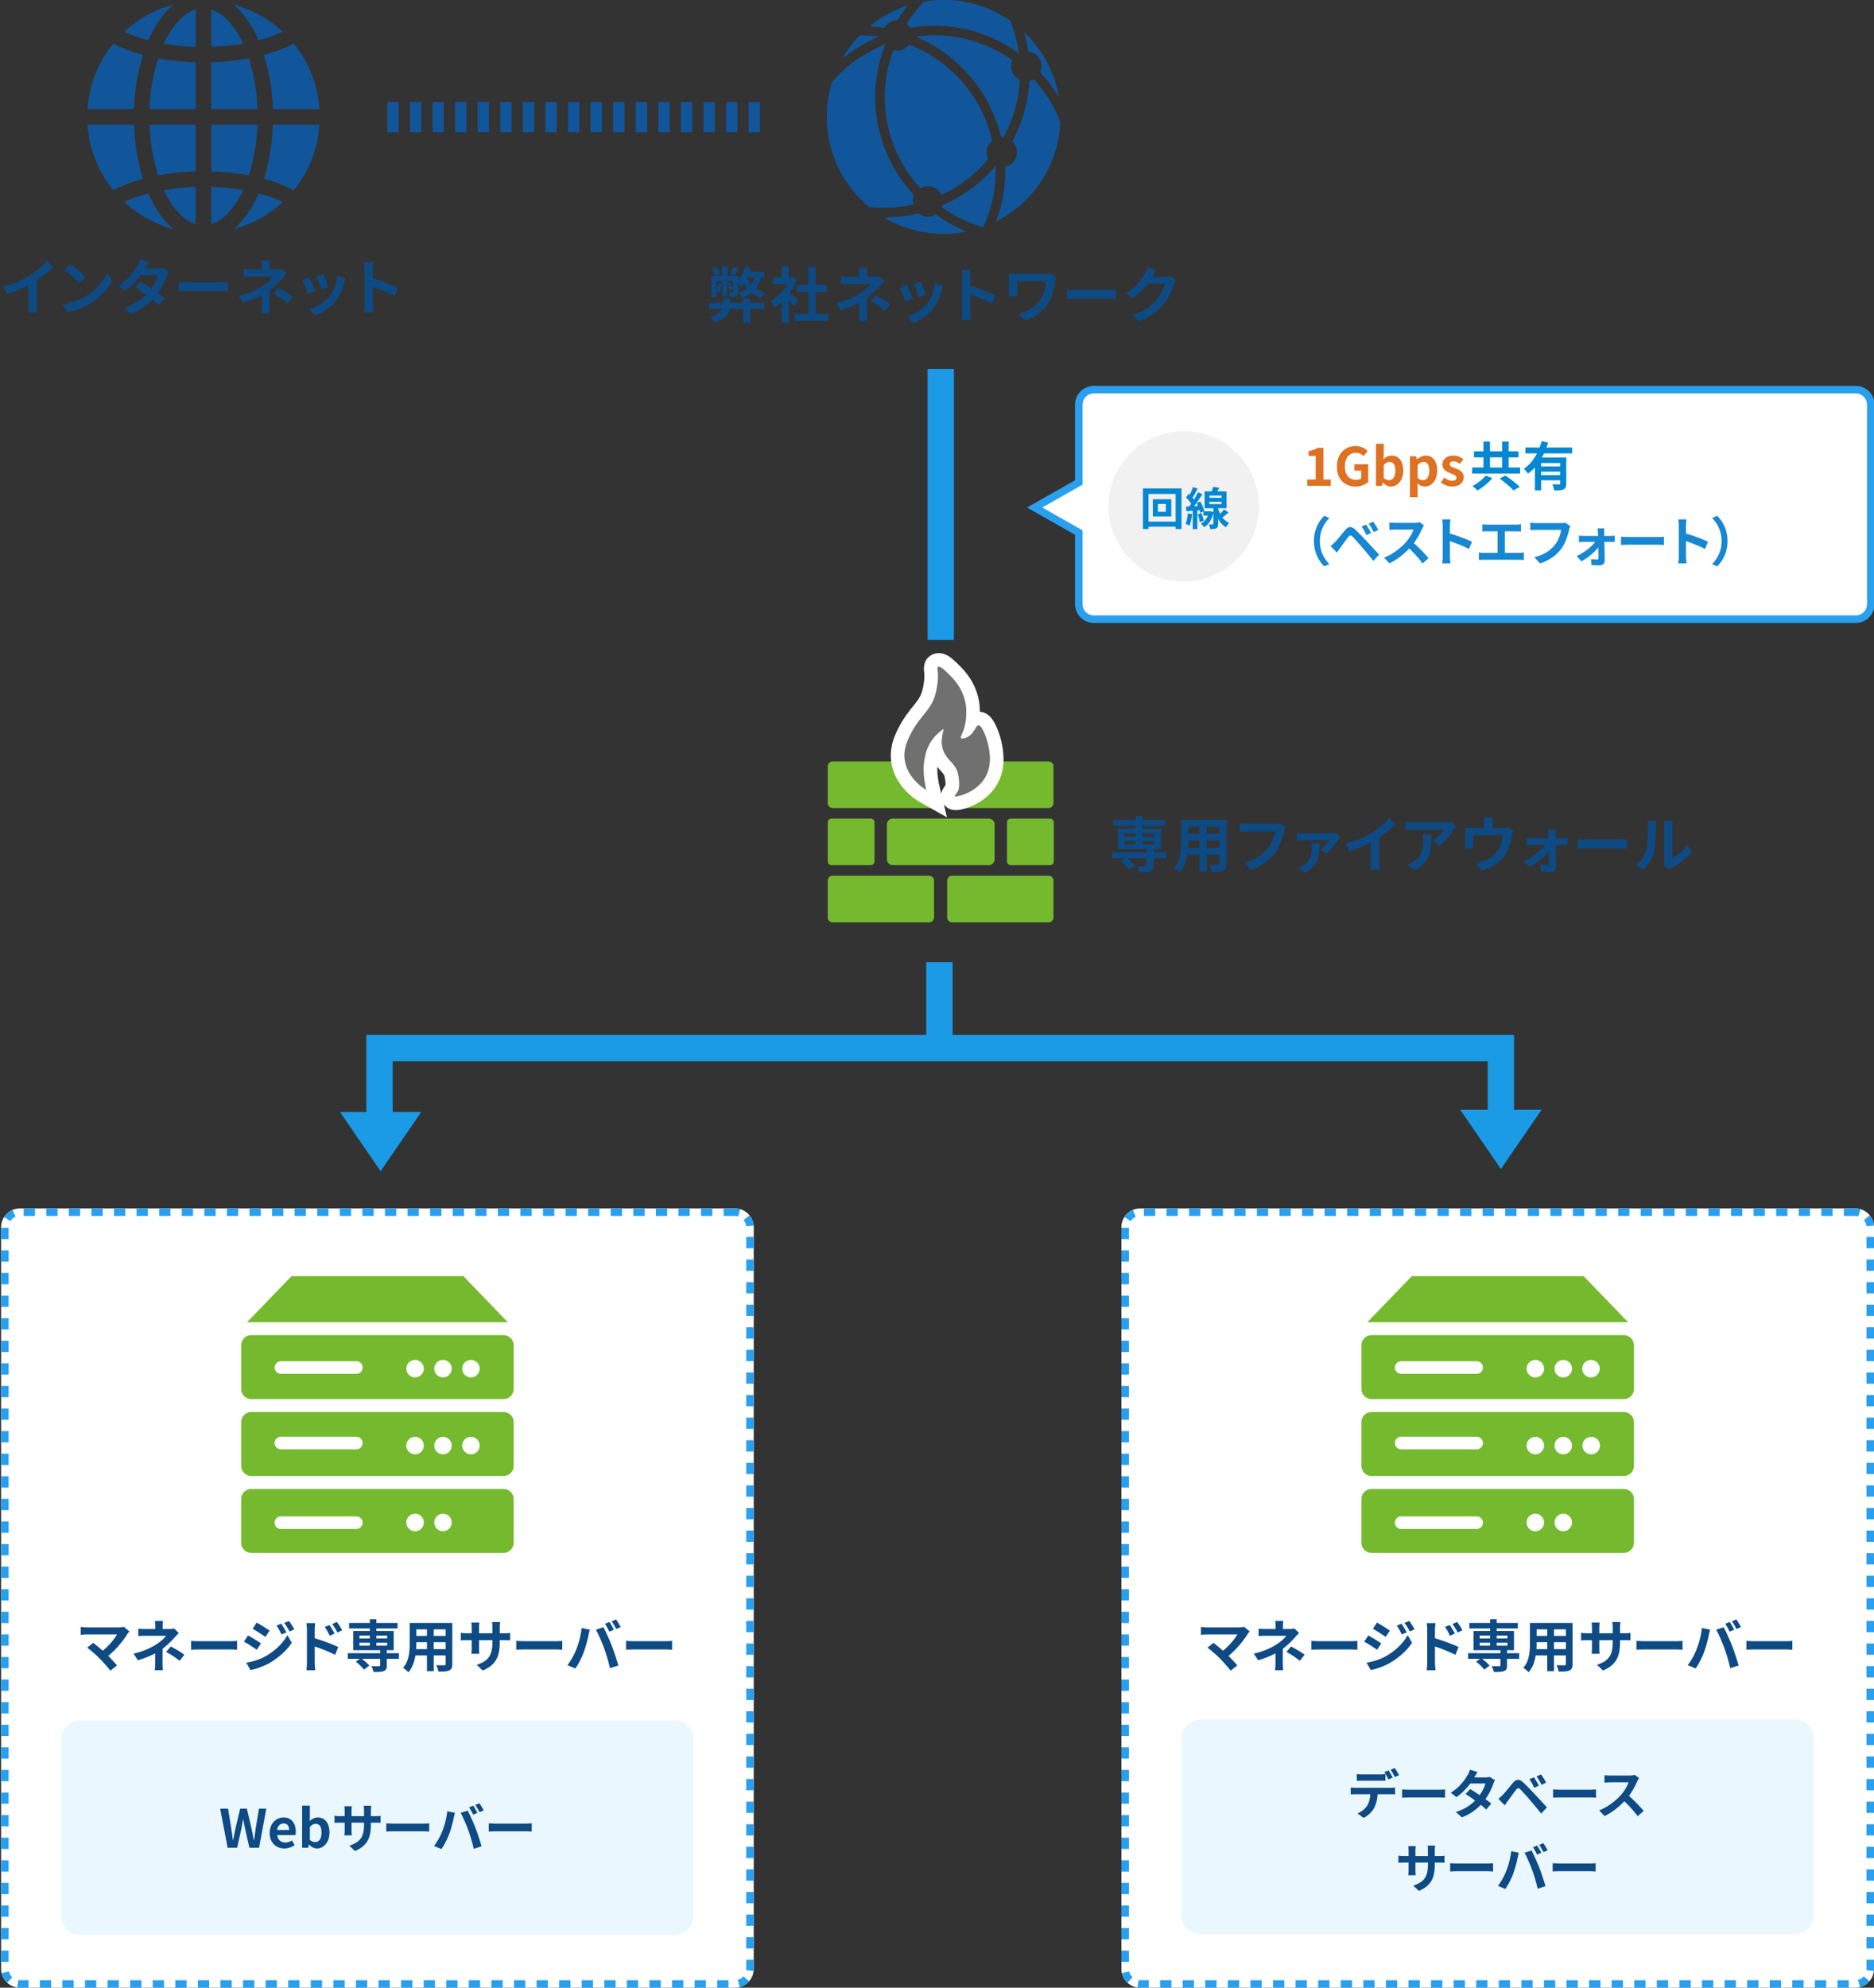 <svg version="1.1" xmlns="http://www.w3.org/2000/svg" x="0" y="0" width="498" height="528" viewBox="0 0 498 528" xml:space="preserve"><rect x="0" y="0" width="498" height="528" fill="#333333" stroke="none"/><style type="text/css">.st0{fill:#75b92e}.st1{enable-background:new}.st2{fill:#fff}.st3{fill:#1b9ae5}.st25{fill:#11569b}.st42{fill:#0e4a84}.st45{fill:#29a0ef}.st46{fill:#eaf7ff}.st59{fill:#0587d1}</style><g id="managed_x5F_case"><polygon class="st3" points="402.352,294.798 402.352,274.896 253.145,274.896 253.145,255.746 253.145,255.606 246.145,255.606 246.145,255.746 246.145,274.898 97.352,274.898 97.352,295.374 90.348,295.374 101.148,311.119 111.948,295.374 104.352,295.374 104.352,281.898 253.145,281.898 253.145,281.896 395.352,281.896 395.352,294.798 388.052,294.798 398.852,310.542 409.652,294.798"/><g><g><path class="st2" d="M195.297 528h-190a5 5 0 01-5-5V326a5 5 0 015-5h190a5 5 0 015 5v197a5 5 0 01-5 5z"/><path class="st45" d="M195.297 321h-3v2h3v-2zm-6 0h-3v2h3v-2zm-6 0h-3v2h3v-2zm-6 0h-3v2h3v-2zm-6 0h-3v2h3v-2zm-6 0h-3v2h3v-2zm-6 0h-3v2h3v-2zm-6 0h-3v2h3v-2zm-6 0h-3v2h3v-2zm-6 0h-3v2h3v-2zm-6 0h-3v2h3v-2zm-6 0h-3v2h3v-2zm-6 0h-3v2h3v-2zm-6 0h-3v2h3v-2zm-6 0h-3v2h3v-2zm-6 0h-3v2h3v-2zm-6 0h-3v2h3v-2zm-6 0h-3v2h3v-2zm-6 0h-3v2h3v-2zm-6 0h-3v2h3v-2zm-6 0h-3v2h3v-2zm-6 0h-3v2h3v-2zm-6 0h-3v2h3v-2zm-6 0h-3v2h3v-2zm-6 0h-3v2h3v-2zm-6 0h-3v2h3v-2zm-6 0h-3v2h3v-2zm-6 0h-3v2h3v-2zm-6 0h-3v2h3v-2zm-6 0h-3v2h3v-2zm-6 0h-3v2h3v-2zm-6 0h-3v2h3v-2zm-5.948.393l-.002.001-.006.003-.003.001a.02.02 0 00-.008.004l-.003.001-.007.003-.003.001a.02.02 0 00-.008.004l-.004.001-.007.003-.003.001a.03.03 0 00-.008.004l-.004.001-.008.003-.004.001-.006.003a.008.008 0 00-.004.002.03.03 0 00-.008.004l-.003.001-.006.003-.003.001a.03.03 0 00-.008.004.008.008 0 00-.004.002l-.006.003-.004.002a.03.03 0 00-.008.004.008.008 0 00-.004.002l-.006.003a.017.017 0 01-.005.002l-.006.003a.008.008 0 00-.004.002l-.006.003-.005.002a.017.017 0 01-.005.002l-.004.002a.03.03 0 00-.008.004l-.004.002-.006.003-.004.002a.03.03 0 00-.008.004l-.004.002-.006.003-.003.002a.03.03 0 00-.008.004.008.008 0 00-.004.002l-.006.003-.005.002-.006.003-.004.002-.006.003-.005.002-.005.003a.008.008 0 00-.004.002l-.008.004-.004.002-.005.002-.004.002a.03.03 0 00-.008.004l-.004.002-.005.003-.005.002-.006.003-.004.002-.005.002-.007.003-.004.002a.017.017 0 00-.005.002l-.005.003-.006.003-.005.002-.004.002-.007.004-.004.002-.005.003-.004.002-.007.004-.004.002-.005.003-.006.003-.006.003a.008.008 0 01-.004.002l-.005.003-.005.003-.006.003-.004.002-.006.003-.006.003a.008.008 0 01-.005.002.008.008 0 01-.004.002l-.007.004-.004.002-.005.003-.004.002-.007.004-.004.002-.004.002-.007.004a.008.008 0 01-.004.002l-.005.003-.004.002-.007.004a.008.008 0 01-.004.002.008.008 0 01-.004.002l-.005.003-.006.004-.004.002-.004.002-.007.004a.008.008 0 01-.004.002.008.008 0 01-.004.002l-.006.004-.005.003-.005.003-.004.003-.007.004-.004.003-.005.003-.004.003-.007.004a.008.008 0 01-.004.002l-.005.003-.004.003-.007.004a.008.008 0 01-.004.002l-.005.003-.007.004-.005.003-.003.002a.04.04 0 01-.009.005l-.003.002-.005.003-.003.002-.008.005-.004.002-.005.003-.003.002-.008.005-.003.002-.005.003-.004.002-.008.005-.003.002-.005.003-.006.004-.005.003-.003.002-.008.005-.003.002-.005.003-.003.002-.008.005-.003.002-.005.003-.004.002a.03.03 0 00-.007.005l-.003.002-.005.003-.003.002-.008.005-.003.002a.055.055 0 00-.008.006l-.003.002-.005.003-.003.002-.006.004-.005.003-.004.003-.004.002-.007.005-.004.002-.005.003-.003.002-.008.005-.003.002-.005.003-.003.002-.008.006-.003.002-.008.005-.003.002-.005.003-.003.002-.008.005-.003.002-.005.003-.003.002-.008.006-.003.002a.018.018 0 00-.005.004l-.003.002-.009.006-.002.002a.018.018 0 00-.005.004.07.07 0 00-.01.008l-.003.002-.009.006-.002.002a.018.018 0 00-.005.004l-.003.002-.008.006-.003.002-.005.003-.003.002-.008.006-.003.002-.005.004a.002.002 0 00-.002.002l-.009.007a.002.002 0 00-.002.002.018.018 0 00-.005.004l-.002.001-.009.007-.003.002a.055.055 0 00-.008.006l-.002.002-.005.004-.003.002-.008.006-.002.002a.018.018 0 00-.005.004l-.002.002-.009.007-.002.002-.005.004-.002.002-.009.007-.003.002-.015.012-.002.002-.009.007-.001.001-.005.004-.002.002-.009.007-.002.001-.005.004-.002.001-.009.007a.002.002 0 00-.002.002l-.005.004-.002.001-.009.007-.003.002a.018.018 0 00-.005.004l-.002.002-.008.007-.002.002-.009.007-.002.001-.005.004-.002.002-.009.007-.002.001-.005.004-.002.002-.008.007-.002.002-.005.004-.001.001-.009.008-.002.002-.015.013-.003.002-.008.007-.002.002-.005.004-.002.002-.008.007a.002.002 0 00-.002.002.022.022 0 01-.005.004l-.002.002-.008.007-.003.002a.022.022 0 01-.005.004l-.001.001-.009.008-.003.002-.005.005a.022.022 0 01-.005.004l-.004.004-.003.002-.007.006-.003.003a.008.008 0 00-.004.004l-.003.003-.007.006-.003.003-.004.004-.003.003-.007.007-.003.002a.022.022 0 01-.005.004l-.003.003-.007.006-.003.003-.006.006-.003.003-.004.004-.003.003-.007.006-.003.003-.004.004-.003.003-.006.006-.003.003-.004.004-.003.003-.006.006-.003.003-.004.004a.022.022 0 01-.005.004l-.005.005-.003.003-.004.004-.005.005-.004.004-.003.003-.006.006-.004.003-.004.004-.003.003-.005.005-.004.004-.004.003-.005.005-.005.005-.004.004-.004.004-.006.006-.003.003-.003.003-.004.004-.005.005-.003.003-.004.004-.004.004-.005.005-.003.003-.004.004-.005.005-.004.004-.003.004-.005.005a.018.018 0 00-.004.005l-.004.004-.003.003-.005.006-.004.004-.003.004-.003.003-.005.006-.004.004-.004.004-.005.005-.004.004-.003.004-.004.004-.005.005-.004.004-.003.003-.005.006-.004.004-.004.004-.003.004-.006.006-.003.003-.004.004-.003.003-.006.006-.003.003-.004.004-.004.005-.004.004-.003.003-.004.005a.022.022 0 00-.004.005l-.004.004-.003.004-.005.005-.004.005-.004.004-.003.004-.005.006-.003.003a.022.022 0 00-.004.005l-.003.003-.006.007-.003.003a.022.022 0 00-.004.005l-.004.004-.005.005-.003.003-.005.006-.003.004-.004.005-.003.003-.006.007-.003.003a.022.022 0 00-.004.005l-.003.003-.006.007-.003.003-.004.005-.002.003-.006.007-.002.003-.005.006-.003.003-.005.006-.003.003-.005.007-.003.003a.022.022 0 00-.004.005l-.003.003-.006.007-.002.003-.004.006-.002.002-.006.007-.002.003a.022.022 0 01-.004.005l-.002.002-.006.007-.002.003-.005.007-.001.002a.03.03 0 00-.005.007l-.002.002-.006.008-.001.002-.005.007-.002.002-.006.008-.002.002-.005.006a.002.002 0 01-.002.002l-.006.008-.002.002-.005.007-.001.002-.006.008-.002.002-.005.007-.002.002-.005.007-.002.002-.006.008-.001.001a.03.03 0 00-.005.007l-.001.002-.006.008-.001.002a.03.03 0 00-.005.007l-.001.001-.006.008-.001.002-.006.008v.001l-.006.008-.002.002-.006.008-.006.008-.001.002-.006.009-.001.001-.006.008-.001.001-.006.009-.001.001-.006.008-.001.001-.006.009-.001.001-.006.008-.001.001-.006.009-.001.001-.006.009-.006.009-.001.001-.006.009-.006.009-.001.001-.006.009-.006.009-.006.009-.001.001-.012.018-.001.001a.315.315 0 00-.012.019l-.001.001-.012.019v.001l-.006.009v.001l-.006.009 1.682 1.083a3 3 0 011.358-1.145l-.778-1.827zm-1.052 4.752h-2v3h2v-3zm0 6h-2v3h2v-3zm0 6h-2v3h2v-3zm0 6h-2v3h2v-3zm0 6h-2v3h2v-3zm0 6h-2v3h2v-3zm0 6h-2v3h2v-3zm0 6h-2v3h2v-3zm0 6h-2v3h2v-3zm0 6h-2v3h2v-3zm0 6h-2v3h2v-3zm0 6h-2v3h2v-3zm0 6h-2v3h2v-3zm0 6h-2v3h2v-3zm0 6h-2v3h2v-3zm0 6h-2v3h2v-3zm0 6h-2v3h2v-3zm0 6h-2v3h2v-3zm0 6h-2v3h2v-3zm0 6h-2v3h2v-3zm0 6h-2v3h2v-3zm0 6h-2v3h2v-3zm0 6h-2v3h2v-3zm0 6h-2v3h2v-3zm0 6h-2v3h2v-3zm0 6h-2v3h2v-3zm0 6h-2v3h2v-3zm0 6h-2v3h2v-3zm0 6h-2v3h2v-3zm0 6h-2v3h2v-3zm0 6h-2v3h2v-3zm0 6h-2v3h2v-3zm0 6h-2v3h2v-3zm.077 5.538l-1.948.452v.001l.002.008.001.005.001.005.001.006.002.007.001.005.001.006.002.007.001.006.001.005.002.007.002.006.001.005.001.005.002.007.002.007.001.005.001.005.002.008.001.005.001.005.002.007.001.006.001.005.001.005.002.008.001.005.001.005.001.004.002.009.001.004.002.006.001.004.003.009.001.004.002.006.001.004a.03.03 0 01.002.009l.001.004.002.006.002.008.002.006.001.004.003.009.001.004.002.006.001.004.003.01.001.003.002.006.001.004.003.009.001.004.002.006.001.004.003.009.001.004.002.005.002.007.002.006.001.004.003.009.001.004.002.006.001.004.003.009.001.004.002.006.001.004.003.009.001.004.002.006.001.003a.126.126 0 01.003.01l.001.004.002.006.001.004.003.009.001.004.002.006a.019.019 0 01.002.007l.002.005.001.004.003.009.001.004.002.006.001.004.003.009.001.004.002.005.001.004.003.009.001.004.002.005.001.004.003.009.001.004.002.005.002.005.003.008.001.004.002.005a.069.069 0 01.003.008l.002.005.002.004.003.008.002.005.002.005.002.004.003.008.002.004.002.005.002.005.003.007.002.005.002.005.002.006a.014.014 0 01.002.006l.002.004.002.005.003.008.002.004.002.005.002.005.003.008.002.005.002.004.003.007.002.005.002.005.002.005.003.007a.014.014 0 01.002.006l.002.004.003.006a.017.017 0 01.002.005.014.014 0 01.002.006l.002.004.003.008.002.004a.014.014 0 01.002.006l.002.004a.02.02 0 00.004.008l.001.004.003.006.001.003.004.009.002.004.003.006.001.003a.02.02 0 00.004.008l.002.004.003.007.001.004.003.007.002.003.003.008.002.004.003.006.002.004a.02.02 0 00.004.008l.001.003.003.007.001.003.004.009.001.003.003.007.001.003.004.009.001.003.003.007.001.002.004.009.001.003.004.008.001.002.004.008.001.002.004.009.001.001.004.008.001.002.004.009.001.002.004.008.001.002.004.009.001.002.004.008.001.001.004.009.001.002.004.008v.001l.005.01.001.002a.344.344 0 01.01.021l.005.009v.001l.005.009.001.001.005.01v.001l.005.009.001.001.005.01.001.001.005.01.005.01v.001a.186.186 0 01.01.02v.001l.011.02v.001l.051.092c.26.462.592.877.98 1.233l1.352-1.474a3.069 3.069 0 01-.893-1.538zm2.496 2.287l-.281 1.98.125.016.008.001.014.001h.003l.006.001h.004a.01.01 0 01.005.001.02.02 0 01.008.001h.004l.006.001h.003l.02.002h.002l.009.001h.001l.021.002h.001l.021.002c.077.007.154.012.232.015h.001l.022.001h.035l.021.001h2.425v-2h-2.29a2.52 2.52 0 01-.426-.026zm8.717.03h-3v2h3v-2zm6 0h-3v2h3v-2zm6 0h-3v2h3v-2zm6 0h-3v2h3v-2zm6 0h-3v2h3v-2zm6 0h-3v2h3v-2zm6 0h-3v2h3v-2zm6 0h-3v2h3v-2zm6 0h-3v2h3v-2zm6 0h-3v2h3v-2zm6 0h-3v2h3v-2zm6 0h-3v2h3v-2zm6 0h-3v2h3v-2zm6 0h-3v2h3v-2zm6 0h-3v2h3v-2zm6 0h-3v2h3v-2zm6 0h-3v2h3v-2zm6 0h-3v2h3v-2zm6 0h-3v2h3v-2zm6 0h-3v2h3v-2zm6 0h-3v2h3v-2zm6 0h-3v2h3v-2zm6 0h-3v2h3v-2zm6 0h-3v2h3v-2zm6 0h-3v2h3v-2zm6 0h-3v2h3v-2zm6 0h-3v2h3v-2zm6 0h-3v2h3v-2zm6 0h-3v2h3v-2zm6 0h-3v2h3v-2zm6 0h-3v2h3v-2zm3.98-1.039a2.99 2.99 0 01-1.503.94l.509 1.934c.216-.057.427-.128.63-.212l.022-.009.021-.009.021-.009.021-.009.011-.004.021-.009h.001l.021-.009h.001l.021-.009h.001a.047.047 0 00.01-.005l.01-.005h.001l.01-.005h.001a.124.124 0 00.02-.01h.001a.186.186 0 00.02-.01h.001a.186.186 0 00.02-.01l.001-.001a.186.186 0 00.02-.01h.001l.01-.005h.001l.01-.005h.001l.01-.005.001-.001.01-.005.01-.005.001-.001.019-.01.002-.001.019-.01.001-.001.009-.005.001-.001.009-.004.001-.001.009-.005.002-.001.009-.004h.001l.009-.005.002-.001a.04.04 0 00.009-.005l.009-.005.002-.001.019-.01.002-.001.009-.005.009-.005.001-.001.009-.005h.001l.008-.005.001-.001.009-.005.002-.001.009-.005.009-.005.002-.001.009-.005.009-.005.002-.001.009-.005.009-.005.002-.001.009-.005.001-.001.008-.005.002-.001.009-.005.001-.001.008-.005h.001a.04.04 0 01.009-.005l.002-.001.009-.005h.001l.009-.005.002-.001.018-.011.002-.001.009-.005h.001l.008-.005.002-.001a.04.04 0 01.009-.005l.001-.001.008-.005.002-.001.009-.005.002-.001.008-.005.001-.001a.04.04 0 01.009-.005l.002-.001.008-.005h.001l.009-.006.002-.001.009-.006h.001l.008-.005.002-.001a.04.04 0 01.009-.005l.001-.001.008-.005.001-.001.009-.006.002-.001.007-.005.002-.001a.055.055 0 00.008-.006l.002-.001a.055.055 0 00.008-.006l.009-.006.002-.001.017-.012.002-.001.009-.006.009-.006.001-.001.009-.006.001-.001.008-.005.002-.001.009-.006.001-.001.008-.006h.001l.009-.006.002-.001a.055.055 0 00.008-.006l.009-.006.002-.001.009-.006a.055.055 0 00.008-.006l.002-.001a.055.055 0 00.008-.006l.001-.001.008-.006.001-.001a.055.055 0 00.008-.006l.002-.001.008-.006.001-.001a.055.055 0 00.008-.006l.002-.001.008-.006h.001a.055.055 0 00.008-.006l.002-.001.017-.012.002-.001.008-.006.001-.001.008-.006.002-.001a.055.055 0 00.008-.006l.001-.001.008-.006.001-.001.008-.006.001-.001.008-.006.001-.001.008-.006.002-.001.008-.006.008-.006.002-.001.008-.006.008-.006.001-.001.008-.006.001-.001.008-.006.001-.001.008-.006.001-.001.007-.006.001-.001.008-.006.002-.001.008-.006.008-.007.002-.001.008-.007.008-.006.002-.002.008-.006.001-.001.007-.006.002-.001.008-.007.001-.001.007-.006.002-.001.008-.006.002-.001.007-.006.001-.001.008-.006.002-.002.007-.006.001-.001a.043.043 0 00.007-.006l.002-.002.008-.006.001-.001.006-.006a.002.002 0 00.002-.002l.007-.006.002-.002.006-.005.002-.002.008-.006.002-.002.006-.005.002-.002.007-.006.002-.002.006-.006.001-.001.007-.006.002-.002.007-.006.001-.001.006-.006.003-.002.007-.006.002-.002.006-.005a.002.002 0 00.002-.002l.007-.006.002-.002.006-.006.002-.002.007-.007.002-.002.006-.006.002-.002.007-.006.002-.002.006-.005.003-.002.006-.006.002-.002.007-.006.002-.002.005-.005.003-.002.007-.006.002-.002.005-.005.002-.002.007-.006.002-.002.005-.005.002-.002.006-.006.003-.003.005-.005.002-.002.006-.006.003-.003.005-.005.003-.003.005-.005.003-.003.006-.006.002-.002.005-.004.003-.003.006-.006.003-.003.004-.004.003-.003.006-.006.003-.003.004-.004.004-.004.005-.005.003-.003.004-.004.005-.005.004-.004.003-.004.005-.004.004-.004.004-.004.003-.003a.022.022 0 00.004-.005l.005-.005.003-.003.004-.004.005-.006.004-.004.003-.004.004-.004.005-.006.004-.004.003-.003.006-.007.003-.003.004-.004.002-.002.007-.008.002-.002a.022.022 0 00.004-.005l.002-.002.007-.008.002-.002.014-.015.002-.002.013-.015.002-.002.009-.01.005-.005.001-.001.009-.01.005-.005.009-.01.001-.001.015-.016a.695.695 0 00.026-.03l-1.498-1.326zm2.73-4.396h-2V523c0 .115-.006.229-.019.341l1.988.223v-.002l.001-.006v-.002l.001-.007v-.001l.001-.007v-.001l.001-.008c.011-.104.019-.209.023-.315v-.009l.002-.053v-2.588h.002zm0-6h-2v3h2v-3zm0-6h-2v3h2v-3zm0-6h-2v3h2v-3zm0-6h-2v3h2v-3zm0-6h-2v3h2v-3zm0-6h-2v3h2v-3zm0-6h-2v3h2v-3zm0-6h-2v3h2v-3zm0-6h-2v3h2v-3zm0-6h-2v3h2v-3zm0-6h-2v3h2v-3zm0-6h-2v3h2v-3zm0-6h-2v3h2v-3zm0-6h-2v3h2v-3zm0-6h-2v3h2v-3zm0-6h-2v3h2v-3zm0-6h-2v3h2v-3zm0-6h-2v3h2v-3zm0-6h-2v3h2v-3zm0-6h-2v3h2v-3zm0-6h-2v3h2v-3zm0-6h-2v3h2v-3zm0-6h-2v3h2v-3zm0-6h-2v3h2v-3zm0-6h-2v3h2v-3zm0-6h-2v3h2v-3zm0-6h-2v3h2v-3zm0-6h-2v3h2v-3zm0-6h-2v3h2v-3zm0-6h-2v3h2v-3zm0-6h-2v3h2v-3zm0-6h-2v3h2v-3zm-1.134-5.736l-1.546 1.269c.385.469.616 1.036.668 1.639l1.993-.172a4.979 4.979 0 00-1.115-2.736zM195.297 321v2c.287 0 .57.04.842.119l.559-1.92a4.347 4.347 0 00-.231-.061h-.001l-.02-.005h-.002l-.009-.002h-.001l-.01-.002h-.002l-.008-.002-.003-.001-.009-.002h-.002l-.007-.002-.003-.001-.007-.001-.003-.001-.008-.002-.004-.001-.005-.001-.004-.001-.008-.002-.004-.001-.005-.001-.005-.001-.005-.001-.007-.002-.005-.001-.005-.001-.004-.001-.005-.001-.004-.001-.01-.002-.003-.001-.006-.001h-.002a.05.05 0 00-.012-.002h-.002l-.006-.001h-.002l-.021-.004h-.002l-.022-.004h-.001l-.007-.001-.022-.004h-.001a5.753 5.753 0 01-.053-.009l-.054-.009-.077-.011-.031-.004-.023-.003h-.001a.997.997 0 01-.054-.007h-.001l-.023-.003h-.001l-.008-.001-.023-.002h-.001l-.021-.002h-.01l-.014-.001h-.001l-.007-.001h-.003l-.021-.002h-.003l-.007-.001h-.001l-.013-.001h-.012l-.02-.002h-.012l-.01-.001h-.012l-.01-.001h-.025l-.008-.001h-.313c-.007-.019-.01-.019-.013-.019z"/></g><g><path class="st46" d="M179.297 514h-158a5 5 0 01-5-5v-47a5 5 0 015-5h158a5 5 0 015 5v47a5 5 0 01-5 5z"/></g><g id="グループ_18284_00000076566709080219155910000012860137170156716458_" transform="translate(-1036.306 -3624.921)"><path id="前面オブジェクトで型抜き_9_00000120548922314326852740000009861532035597676190_" class="st0" d="M1170.137 3996.561h-67.054a2.696 2.696 0 01-2.687-2.674v-11.626a2.7 2.7 0 012.687-2.687h67.054a2.698 2.698 0 012.673 2.687v11.626a2.686 2.686 0 01-2.673 2.674zm-8.681-10.395a2.32 2.32 0 10.003 4.64 2.32 2.32 0 00-.001-4.64h-.002zm-7.423 0a2.318 2.318 0 10-.004 4.638 2.318 2.318 0 10.004-4.638zm-7.423 0a2.32 2.32 0 10.001 4.64 2.32 2.32 0 00-.002-4.64h.001zm-35.653.344a1.67 1.67 0 100 3.342h20.049a1.67 1.67 0 100-3.342h-20.049z"/><path id="前面オブジェクトで型抜き_10_00000004508792258091633130000014609018880960255126_" class="st0" d="M1170.136 4016.99h-67.054a2.7 2.7 0 01-2.687-2.68v-11.622a2.693 2.693 0 012.687-2.682h67.054a2.693 2.693 0 012.673 2.682v11.626a2.685 2.685 0 01-2.673 2.676zm-8.682-10.395a2.32 2.32 0 10.003 0h-.003zm-7.422 0a2.318 2.318 0 10-.004 4.638 2.318 2.318 0 10.004-4.638zm-7.423 0a2.318 2.318 0 10-.004 4.638 2.318 2.318 0 10.004-4.638zm-35.653-.034a1.67 1.67 0 100 3.342h20.049a1.671 1.671 0 000-3.342h-20.049z"/><path id="前面オブジェクトで型抜き_11_00000057144807482900158690000016007885337048380048_" class="st0" d="M1170.136 4037.421h-67.054a2.7 2.7 0 01-2.687-2.68v-11.622a2.693 2.693 0 012.687-2.682h67.054a2.693 2.693 0 012.673 2.682v11.622a2.698 2.698 0 01-2.673 2.68zm-16.104-10.395a2.318 2.318 0 10-.004 4.638 2.318 2.318 0 10.004-4.638zm-7.423 0a2.318 2.318 0 10-.004 4.638 2.318 2.318 0 10.004-4.638zm-35.653.699a1.671 1.671 0 000 3.342h20.049a1.67 1.67 0 100-3.342h-20.049z"/><path id="パス_55289_00000104702549650815138490000004112971136387579325_" class="st0" d="M1159.43 3963.897h-45.642l-11.822 12.237h69.282l-11.818-12.237z"/></g><g class="st1"><path class="st42" d="M33.883 433.996c-1.08 1.755-3 4.155-5.115 5.865.855.855 1.74 1.83 2.325 2.535l-1.755 1.395c-.63-.84-1.89-2.25-2.865-3.24-.87-.885-2.4-2.235-3.3-2.88l1.59-1.275c.6.45 1.59 1.26 2.535 2.085 1.695-1.35 3.105-3.09 3.81-4.32h-7.935c-.6 0-1.41.075-1.725.105v-2.1c.39.06 1.215.135 1.725.135h8.325c.57 0 1.08-.06 1.395-.165l1.5 1.23c-.21.24-.391.435-.51.63zm9.345-2.055v.78h1.8c.465 0 .885-.045 1.245-.15l1.245 1.215c-.39.375-.84.885-1.17 1.245a22.636 22.636 0 01-3.15 2.94c0 1.2-.015 2.835-.015 3.78 0 .6.06 1.455.105 1.92h-2.16c.06-.42.12-1.32.12-1.92v-2.565c-1.38.735-2.985 1.35-4.605 1.845l-1.155-1.77c2.895-.645 4.814-1.68 6.12-2.505 1.155-.75 2.085-1.62 2.52-2.235h-5.43c-.54 0-1.485.015-1.95.06v-1.965c.57.09 1.395.105 1.92.105h2.595v-.78a9.69 9.69 0 00-.09-1.38h2.145c-.045.36-.09.915-.09 1.38zm.915 6.855l1.245-1.44c1.38.75 2.16 1.185 3.6 2.175l-1.26 1.65a23.592 23.592 0 00-3.585-2.385zm9.045-2.835h8.055c.705 0 1.365-.06 1.755-.09v2.355c-.36-.015-1.125-.075-1.755-.075h-8.055c-.855 0-1.86.03-2.415.075v-2.355c.54.045 1.635.09 2.415.09zm16.156.585l-1.095 1.68c-.855-.6-2.415-1.605-3.419-2.145l1.08-1.65c1.019.54 2.669 1.575 3.434 2.115zm1.199 3.419c2.55-1.425 4.65-3.479 5.835-5.625l1.155 2.04c-1.38 2.085-3.51 3.975-5.955 5.399-1.53.855-3.69 1.605-5.01 1.845l-1.125-1.965c1.681-.283 3.481-.793 5.1-1.694zm1.096-6.809l-1.11 1.65c-.84-.585-2.4-1.59-3.39-2.145l1.08-1.65c.989.54 2.64 1.59 3.42 2.145zm4.469.465l-1.305.555c-.435-.945-.78-1.59-1.32-2.355l1.26-.525c.421.63 1.021 1.635 1.365 2.325zm2.1-.81l-1.275.57c-.48-.945-.855-1.53-1.41-2.28l1.275-.525c.465.6 1.05 1.575 1.41 2.235zm3.36.165c0-.54-.045-1.275-.15-1.814h2.34c-.06.525-.135 1.185-.135 1.814v2.19c1.995.6 4.89 1.665 6.27 2.34l-.84 2.084c-1.56-.825-3.81-1.695-5.43-2.235v4.245c0 .42.075 1.47.15 2.085h-2.355c.09-.585.15-1.5.15-2.085v-8.624zm7.35.945l-1.305.585c-.435-.945-.765-1.545-1.32-2.325l1.26-.525c.42.63 1.02 1.59 1.365 2.265zm2.01-.87l-1.26.615c-.48-.945-.84-1.5-1.395-2.25l1.245-.585c.435.6 1.065 1.545 1.41 2.22zm15.075 7.59h-3.225v1.755c0 .855-.18 1.26-.81 1.5-.615.225-1.515.24-2.715.24-.075-.48-.33-1.11-.555-1.56.795.03 1.74.03 1.995.03.24-.015.33-.075.33-.27v-1.695h-4.875c.75.54 1.575 1.275 1.98 1.815l-1.425 1.05c-.405-.6-1.35-1.5-2.145-2.1l1.08-.765h-3.21v-1.5h8.595v-.795h-7.154v-5.1h4.41v-.675h-5.505v-1.455h5.505v-.99h1.74v.99h5.625v1.455h-5.625v.675h4.605v5.1h-1.845v.795h3.225v1.5zm-10.484-5.415h2.76v-.765h-2.76v.765zm0 1.905h2.76v-.765h-2.76v.765zm4.5-2.67v.765h2.865v-.765h-2.865zm2.864 1.905h-2.865v.765h2.865v-.765zm17.31 5.639c0 .96-.21 1.44-.81 1.71-.615.3-1.53.33-2.88.315-.06-.48-.345-1.245-.57-1.71.84.045 1.83.03 2.1.03.285 0 .39-.09.39-.36v-2.25h-3.165v4.185h-1.8v-4.185h-3.06c-.27 1.635-.81 3.285-1.89 4.455-.285-.33-1.005-.945-1.41-1.155 1.635-1.8 1.77-4.47 1.77-6.57v-5.355h11.324v10.89zm-6.735-3.944v-1.845h-2.82v.27c0 .48-.015 1.02-.045 1.575h2.865zm-2.819-5.25v1.74h2.82v-1.74h-2.82zm7.784 0h-3.165v1.74h3.165v-1.74zm0 5.25v-1.845h-3.165v1.845h3.165zm9.87 5.699l-1.605-1.515c2.895-1.005 4.17-2.295 4.17-5.985v-.57h-3.555v2.04c0 .66.045 1.275.06 1.575h-2.1c.045-.3.09-.9.09-1.575v-2.04h-1.275c-.75 0-1.29.03-1.62.06v-2.04c.255.045.87.135 1.62.135h1.275v-1.485c0-.435-.045-.9-.09-1.35h2.13c-.045.285-.09.765-.09 1.35v1.485h3.555v-1.575c0-.6-.045-1.095-.09-1.395h2.145a9.45 9.45 0 00-.105 1.395v1.575h1.11c.795 0 1.245-.03 1.65-.105v1.995c-.33-.03-.855-.045-1.65-.045h-1.11v.495c.001 3.721-.9 5.986-4.515 7.575zm11.311-7.799h8.055c.705 0 1.365-.06 1.755-.09v2.355c-.36-.015-1.125-.075-1.755-.075h-8.055c-.855 0-1.86.03-2.415.075v-2.355c.54.045 1.635.09 2.415.09zm14.955-3.51l2.19.45c-.135.435-.3 1.17-.36 1.5-.21 1.05-.75 3.12-1.275 4.515-.54 1.455-1.425 3.165-2.22 4.29l-2.1-.885c.945-1.23 1.83-2.85 2.34-4.17.675-1.68 1.245-3.795 1.425-5.7zm3.81.45l1.995-.645c.615 1.155 1.65 3.465 2.22 4.92.525 1.35 1.32 3.75 1.74 5.235l-2.22.72c-.42-1.785-.96-3.675-1.56-5.295-.57-1.575-1.545-3.795-2.175-4.935zm4.77 0l-1.2.525c-.315-.615-.765-1.515-1.17-2.085l1.185-.495c.375.555.9 1.5 1.185 2.055zm1.8-.69l-1.2.51c-.3-.615-.795-1.5-1.2-2.055l1.185-.495c.39.57.945 1.515 1.215 2.04zm3.855 3.75h8.055c.705 0 1.365-.06 1.755-.09v2.355c-.36-.015-1.125-.075-1.755-.075h-8.055c-.855 0-1.86.03-2.415.075v-2.355c.54.045 1.635.09 2.415.09z"/></g><g class="st1"><path class="st42" d="M58.5 480.436h2.101l.827 5.07c.154 1.093.322 2.186.476 3.306h.056c.21-1.121.434-2.228.658-3.306l1.205-5.07h1.779l1.19 5.07c.224 1.065.434 2.186.658 3.306h.07c.154-1.121.308-2.228.462-3.306l.827-5.07h1.961l-1.919 10.379h-2.577l-1.163-5.127a51.676 51.676 0 01-.448-2.409h-.056c-.14.798-.28 1.597-.448 2.409l-1.135 5.127H60.49l-1.99-10.379zm13.161 6.458c0-2.536 1.793-4.119 3.656-4.119 2.157 0 3.278 1.583 3.278 3.74 0 .392-.042.771-.098.953h-4.833c.168 1.289 1.008 1.961 2.171 1.961.645 0 1.205-.196 1.765-.546l.7 1.261c-.771.532-1.765.869-2.731.869-2.199-.001-3.908-1.528-3.908-4.119zm5.169-.799c0-1.05-.476-1.723-1.485-1.723-.826 0-1.555.588-1.709 1.723h3.194zm5.304 3.894h-.056l-.182.827h-1.611v-11.178h2.059v2.816l-.056 1.26c.616-.56 1.4-.938 2.171-.938 1.933 0 3.096 1.583 3.096 3.979 0 2.703-1.611 4.258-3.334 4.258-.7-.001-1.457-.365-2.087-1.024zm3.305-3.193c0-1.499-.476-2.325-1.555-2.325-.532 0-1.009.266-1.541.812v3.446c.49.434.995.588 1.415.588.953-.001 1.681-.813 1.681-2.521zm8.905 4.902l-1.499-1.415c2.703-.938 3.894-2.143 3.894-5.589v-.533h-3.32v1.905c0 .616.042 1.19.056 1.471h-1.961c.042-.28.084-.84.084-1.471v-1.905h-1.191c-.7 0-1.205.028-1.513.056v-1.905c.238.042.812.126 1.513.126h1.191v-1.387c0-.406-.042-.84-.084-1.261h1.989a8.561 8.561 0 00-.084 1.261v1.387h3.32v-1.471c0-.561-.042-1.023-.084-1.303h2.003c-.042.28-.098.742-.098 1.303v1.471h1.037c.743 0 1.163-.028 1.541-.098v1.863c-.308-.028-.798-.042-1.541-.042H98.56v.462c0 3.475-.84 5.59-4.216 7.075zm10.554-7.284h7.522c.658 0 1.275-.056 1.639-.084v2.199c-.336-.014-1.051-.07-1.639-.07h-7.522c-.798 0-1.737.028-2.255.07v-2.199c.504.042 1.527.084 2.255.084zm13.958-3.278l2.045.42c-.126.406-.28 1.092-.336 1.4-.196.98-.7 2.914-1.19 4.216-.504 1.359-1.331 2.956-2.073 4.006l-1.961-.827a16.864 16.864 0 002.185-3.894c.63-1.567 1.162-3.542 1.33-5.321zm3.559.421l1.863-.603c.575 1.079 1.541 3.236 2.073 4.595.49 1.26 1.233 3.501 1.625 4.888l-2.073.672c-.392-1.667-.896-3.432-1.457-4.944-.533-1.471-1.443-3.544-2.031-4.608zm4.454 0l-1.121.49c-.294-.575-.714-1.415-1.093-1.947l1.106-.462c.351.518.842 1.4 1.108 1.919zm1.681-.645l-1.121.476c-.28-.574-.742-1.4-1.121-1.919l1.106-.462c.365.533.884 1.415 1.136 1.905zm3.594 3.502h7.522c.658 0 1.275-.056 1.639-.084v2.199c-.336-.014-1.051-.07-1.639-.07h-7.522c-.798 0-1.737.028-2.255.07v-2.199c.504.042 1.526.084 2.255.084z"/></g></g><g><g><path class="st2" d="M493 528H303a5 5 0 01-5-5V326a5 5 0 015-5h190a5 5 0 015 5v197a5 5 0 01-5 5z"/><path class="st45" d="M493 321h-3v2h3v-2zm-6 0h-3v2h3v-2zm-6 0h-3v2h3v-2zm-6 0h-3v2h3v-2zm-6 0h-3v2h3v-2zm-6 0h-3v2h3v-2zm-6 0h-3v2h3v-2zm-6 0h-3v2h3v-2zm-6 0h-3v2h3v-2zm-6 0h-3v2h3v-2zm-6 0h-3v2h3v-2zm-6 0h-3v2h3v-2zm-6 0h-3v2h3v-2zm-6 0h-3v2h3v-2zm-6 0h-3v2h3v-2zm-6 0h-3v2h3v-2zm-6 0h-3v2h3v-2zm-6 0h-3v2h3v-2zm-6 0h-3v2h3v-2zm-6 0h-3v2h3v-2zm-6 0h-3v2h3v-2zm-6 0h-3v2h3v-2zm-6 0h-3v2h3v-2zm-6 0h-3v2h3v-2zm-6 0h-3v2h3v-2zm-6 0h-3v2h3v-2zm-6 0h-3v2h3v-2zm-6 0h-3v2h3v-2zm-6 0h-3v2h3v-2zm-6 0h-3v2h3v-2zm-6 0h-3v2h3v-2zm-6 0h-3v2h3v-2zm-5.947.393l-.002.001-.006.003-.003.001a.02.02 0 00-.008.004l-.003.001-.007.003-.003.001a.02.02 0 00-.008.004l-.004.001-.007.003-.003.001a.03.03 0 00-.008.004l-.004.001-.008.003-.004.001-.006.003a.008.008 0 00-.004.002.03.03 0 00-.008.004l-.003.001-.006.003-.003.001a.03.03 0 00-.008.004.008.008 0 00-.004.002l-.006.003-.004.002a.03.03 0 00-.008.004.008.008 0 00-.004.002l-.006.003a.017.017 0 01-.005.002l-.006.003a.008.008 0 00-.004.002l-.006.003-.005.002a.017.017 0 01-.005.002l-.004.002a.03.03 0 00-.008.004l-.004.002-.006.003-.004.002a.03.03 0 00-.008.004l-.004.002-.006.003-.003.002a.03.03 0 00-.008.004.008.008 0 00-.004.002l-.006.003-.005.002-.006.003-.004.002-.006.003-.005.002-.005.003a.008.008 0 00-.004.002l-.008.004-.004.002-.005.002-.004.002a.03.03 0 00-.008.004l-.004.002-.005.003-.005.002-.006.003-.004.002-.005.002-.007.003-.004.002a.017.017 0 00-.005.002l-.005.003-.006.003-.005.002-.004.002-.007.004-.004.002-.005.003-.004.002-.007.004-.004.002-.005.003-.006.003-.006.003a.008.008 0 01-.004.002l-.005.003-.005.003-.006.003-.004.002-.006.003-.006.003a.008.008 0 01-.005.002.008.008 0 01-.004.002l-.007.004-.004.002-.005.003-.004.002-.007.004-.004.002-.004.002-.007.004a.008.008 0 01-.004.002l-.005.003-.004.002-.007.004a.008.008 0 01-.004.002.008.008 0 01-.004.002l-.005.003-.006.004-.004.002-.004.002-.007.004a.008.008 0 01-.004.002.008.008 0 01-.004.002l-.006.004-.005.003-.005.003-.004.003-.007.004-.004.003-.005.003-.004.003-.007.004a.008.008 0 01-.004.002l-.005.003-.004.003-.007.004a.008.008 0 01-.004.002l-.005.003-.007.004-.005.003-.003.002a.04.04 0 01-.009.005l-.003.002-.005.003-.003.002-.008.005-.004.002-.005.003-.003.002-.008.005-.003.002-.005.003-.004.002-.008.005-.003.002-.005.003-.006.004-.005.003-.003.002-.008.005-.003.002-.005.003-.003.002-.008.005-.003.002-.005.003-.004.002a.03.03 0 00-.007.005l-.003.002-.005.003-.003.002-.008.005-.003.002a.055.055 0 00-.008.006l-.003.002-.005.003-.003.002-.006.004-.005.003-.004.003-.004.002-.007.005-.004.002-.005.003-.003.002-.008.005-.003.002-.005.003-.003.002-.008.006-.003.002-.008.005-.003.002-.005.003-.003.002-.008.005-.003.002-.005.003-.003.002-.008.006-.003.002a.018.018 0 00-.005.004l-.003.002-.009.006-.002.002a.018.018 0 00-.005.004.07.07 0 00-.01.008l-.003.002-.009.006-.002.002a.018.018 0 00-.005.004l-.003.002-.008.006-.003.002-.005.003-.003.002-.008.006-.003.002-.005.004a.002.002 0 00-.002.002l-.009.007a.002.002 0 00-.002.002.018.018 0 00-.005.004l-.002.001-.009.007-.003.002a.055.055 0 00-.008.006l-.002.002-.005.004-.003.002-.008.006-.002.002a.018.018 0 00-.005.004l-.002.002-.009.007-.002.002-.005.004-.002.002-.009.007-.003.002-.015.012-.002.002-.009.007-.001.001-.005.004-.002.002-.009.007-.002.001-.005.004-.002.001-.009.007a.002.002 0 00-.002.002l-.005.004-.002.001-.009.007-.003.002a.018.018 0 00-.005.004l-.002.002-.008.007-.002.002-.009.007-.002.001-.005.004-.002.002-.009.007-.002.001-.005.004-.002.002-.008.007-.002.002-.005.004-.001.001-.009.008-.002.002-.015.013-.003.002-.008.007-.002.002-.005.004-.002.002-.008.007a.002.002 0 00-.002.002.022.022 0 01-.005.004l-.002.002-.008.007-.003.002a.022.022 0 01-.005.004l-.001.001-.009.008-.003.002-.005.005a.022.022 0 01-.005.004l-.004.004-.003.002-.007.006-.003.003a.008.008 0 00-.004.004l-.003.003-.007.006-.003.003-.004.004-.003.003-.007.007-.003.002a.022.022 0 01-.005.004l-.003.003-.007.006-.003.003-.006.006-.003.003-.004.004-.003.003-.007.006-.003.003-.004.004-.003.003-.006.006-.003.003-.004.004-.003.003-.006.006-.003.003-.004.004a.022.022 0 01-.005.004l-.005.005-.003.003-.004.004-.005.005-.004.004-.003.003-.006.006-.004.003-.004.004-.003.003-.005.005-.004.004-.004.003-.005.005-.005.005-.004.004-.004.004-.006.006-.003.003-.003.003-.004.004-.005.005-.003.003-.004.004-.004.004-.005.005-.003.003-.004.004-.005.005-.004.004-.003.004-.005.005a.018.018 0 00-.004.005l-.004.004-.003.003-.005.006-.004.004-.003.004-.003.003-.005.006-.004.004-.004.004-.005.005-.004.004-.003.004-.004.004-.005.005-.004.004-.003.003-.005.006-.004.004-.004.004-.003.004-.006.006-.003.003-.004.004-.003.003-.006.006-.003.003-.004.004-.004.005-.004.004-.003.003-.004.005a.022.022 0 00-.004.005l-.004.004-.003.004-.005.005-.004.005-.004.004-.003.004-.005.006-.003.003a.022.022 0 00-.004.005l-.003.003-.006.007-.003.003a.022.022 0 00-.004.005l-.004.004-.005.005-.003.003-.005.006-.003.004-.004.005-.003.003-.006.007-.003.003a.022.022 0 00-.004.005l-.003.003-.006.007-.003.003-.004.005-.002.003-.006.007-.002.003-.005.006-.003.003-.005.006-.003.003-.005.007-.003.003a.022.022 0 00-.004.005l-.003.003-.006.007-.002.003-.004.006-.002.002-.006.007-.002.003a.022.022 0 01-.004.005l-.002.002-.006.007-.002.003-.005.007-.001.002a.03.03 0 00-.005.007l-.002.002-.006.008-.001.002-.005.007-.002.002-.006.008-.002.002-.005.006a.002.002 0 01-.002.002l-.006.008-.002.002-.005.007-.001.002-.006.008-.002.002-.005.007-.002.002-.005.007c.003.013.003.014.002.015l-.006.008-.001.001a.03.03 0 00-.005.007l-.001.002-.006.008-.001.002a.03.03 0 00-.005.007l-.001.001-.006.008-.001.002-.006.008v.001l-.006.008-.002.002-.006.008-.006.008-.001.002-.006.009-.001.001-.006.008-.001.001-.006.009-.001.001-.006.008-.001.001-.006.009-.001.001-.006.008-.001.001-.006.009-.001.001-.006.009-.006.009-.001.001-.006.009-.006.009-.001.001-.006.009-.006.009-.006.009-.001.001-.012.018-.001.001a.315.315 0 00-.012.019l-.001.001-.012.019v.001l-.006.009v.001l-.006.009 1.682 1.083a3 3 0 011.358-1.145l-.782-1.84zM300 326.145h-2v3h2v-3zm0 6h-2v3h2v-3zm0 6h-2v3h2v-3zm0 6h-2v3h2v-3zm0 6h-2v3h2v-3zm0 6h-2v3h2v-3zm0 6h-2v3h2v-3zm0 6h-2v3h2v-3zm0 6h-2v3h2v-3zm0 6h-2v3h2v-3zm0 6h-2v3h2v-3zm0 6h-2v3h2v-3zm0 6h-2v3h2v-3zm0 6h-2v3h2v-3zm0 6h-2v3h2v-3zm0 6h-2v3h2v-3zm0 6h-2v3h2v-3zm0 6h-2v3h2v-3zm0 6h-2v3h2v-3zm0 6h-2v3h2v-3zm0 6h-2v3h2v-3zm0 6h-2v3h2v-3zm0 6h-2v3h2v-3zm0 6h-2v3h2v-3zm0 6h-2v3h2v-3zm0 6h-2v3h2v-3zm0 6h-2v3h2v-3zm0 6h-2v3h2v-3zm0 6h-2v3h2v-3zm0 6h-2v3h2v-3zm0 6h-2v3h2v-3zm0 6h-2v3h2v-3zm0 6h-2v3h2v-3zm.078 5.538l-1.948.452v.001l.002.008.001.005.001.005.001.006.002.007.001.005.001.006.002.007.001.006.001.005.002.007.002.006.001.005.001.005.002.007.002.007.001.005.001.005.002.008.001.005.001.005.002.007.001.006.001.005.001.005.002.008.001.005.001.005.001.004.002.009.001.004.002.006.001.004.003.009.001.004.002.006.001.004a.03.03 0 01.002.009l.001.004.002.006.002.008.002.006.001.004.003.009.001.004.002.006.001.004.003.01.001.003.002.006.001.004.003.009.001.004.002.006.001.004.003.009.001.004.002.005.002.007.002.006.001.004.003.009.001.004.002.006.001.004.003.009.001.004.002.006.001.004.003.009.001.004.002.006.001.003a.126.126 0 01.003.01l.001.004.002.006.001.004.003.009.001.004.002.006a.019.019 0 01.002.007l.002.005.001.004.003.009.001.004.002.006.001.004.003.009.001.004.002.005.001.004.003.009.001.004.002.005.001.004.003.009.001.004.002.005.002.005.003.008.001.004.002.005a.069.069 0 01.003.008l.002.005.002.004.003.008.002.005.002.005.002.004.003.008.002.004.002.005.002.005.003.007.002.005.002.005.002.006a.014.014 0 01.002.006l.002.004.002.005.003.008.002.004.002.005.002.005.003.008.002.005.002.004.003.007.002.005.002.005.002.005.003.007a.014.014 0 01.002.006l.002.004.003.006a.017.017 0 01.002.005.014.014 0 01.002.006l.002.004.003.008.002.004a.014.014 0 01.002.006l.002.004a.02.02 0 00.004.008l.001.004.003.006.001.003.004.009.002.004.003.006.001.003a.02.02 0 00.004.008l.002.004.003.007.001.004.003.007.002.003.003.008.002.004.003.006.002.004a.02.02 0 00.004.008l.001.003.003.007.001.003.004.009.001.003.003.007.001.003.004.009.001.003.003.007.001.002.004.009.001.003.004.008.001.002.004.008.001.002.004.009.001.001.004.008.001.002.004.009.001.002.004.008.001.002.004.009.001.002.004.008.001.001.004.009.001.002.004.008v.001l.005.01.001.002a.344.344 0 01.01.021l.005.009v.001l.005.009.001.001.005.01v.001l.005.009.001.001.005.01.001.001.005.01.005.01v.001a.186.186 0 01.01.02v.001l.011.02v.001l.051.092c.26.462.592.877.98 1.233l1.352-1.474a3.054 3.054 0 01-.893-1.538zm2.495 2.287l-.281 1.98.125.016.008.001.014.001h.003l.006.001h.004a.01.01 0 01.005.001.02.02 0 01.008.001h.004l.006.001h.003l.02.002h.002l.009.001h.001l.021.002h.001l.021.002c.077.007.154.012.232.015h.001l.022.001h.035l.021.001h2.425v-2H303a2.532 2.532 0 01-.427-.026zm8.717.03h-3v2h3v-2zm6 0h-3v2h3v-2zm6 0h-3v2h3v-2zm6 0h-3v2h3v-2zm6 0h-3v2h3v-2zm6 0h-3v2h3v-2zm6 0h-3v2h3v-2zm6 0h-3v2h3v-2zm6 0h-3v2h3v-2zm6 0h-3v2h3v-2zm6 0h-3v2h3v-2zm6 0h-3v2h3v-2zm6 0h-3v2h3v-2zm6 0h-3v2h3v-2zm6 0h-3v2h3v-2zm6 0h-3v2h3v-2zm6 0h-3v2h3v-2zm6 0h-3v2h3v-2zm6 0h-3v2h3v-2zm6 0h-3v2h3v-2zm6 0h-3v2h3v-2zm6 0h-3v2h3v-2zm6 0h-3v2h3v-2zm6 0h-3v2h3v-2zm6 0h-3v2h3v-2zm6 0h-3v2h3v-2zm6 0h-3v2h3v-2zm6 0h-3v2h3v-2zm6 0h-3v2h3v-2zm6 0h-3v2h3v-2zm6 0h-3v2h3v-2zm3.98-1.039a2.99 2.99 0 01-1.503.94l.509 1.934a4.988 4.988 0 001.887-.963l.016-.013.001-.001.016-.013.001-.001.011-.009a.022.022 0 01.005-.004l.002-.001.009-.007.002-.002.005-.004.002-.001.008-.007.002-.002.005-.004.002-.002.008-.007.003-.002.004-.004.006-.005.004-.003.004-.003.004-.003.006-.005.004-.003.004-.004.004-.004.005-.004.004-.003.005-.005.004-.003.005-.005.003-.003.007-.006.002-.002.005-.005.002-.002.007-.006.002-.002.006-.006.002-.002.007-.007.002-.001.007-.006.001-.001.007-.007.002-.001.007-.007.001-.001.008-.007.001-.001.008-.007.008-.007.001-.001.008-.008.008-.008.008-.008.017-.016c.112-.107.219-.22.32-.337l-1.511-1.312zm2.73-4.396h-2V523c0 .115-.006.229-.019.341l1.988.223v-.006l.001-.006v-.024l.001-.007v-.001c.01-.101.018-.204.022-.307l.002-.062v-2.586H498zm0-6h-2v3h2v-3zm0-6h-2v3h2v-3zm0-6h-2v3h2v-3zm0-6h-2v3h2v-3zm0-6h-2v3h2v-3zm0-6h-2v3h2v-3zm0-6h-2v3h2v-3zm0-6h-2v3h2v-3zm0-6h-2v3h2v-3zm0-6h-2v3h2v-3zm0-6h-2v3h2v-3zm0-6h-2v3h2v-3zm0-6h-2v3h2v-3zm0-6h-2v3h2v-3zm0-6h-2v3h2v-3zm0-6h-2v3h2v-3zm0-6h-2v3h2v-3zm0-6h-2v3h2v-3zm0-6h-2v3h2v-3zm0-6h-2v3h2v-3zm0-6h-2v3h2v-3zm0-6h-2v3h2v-3zm0-6h-2v3h2v-3zm0-6h-2v3h2v-3zm0-6h-2v3h2v-3zm0-6h-2v3h2v-3zm0-6h-2v3h2v-3zm0-6h-2v3h2v-3zm0-6h-2v3h2v-3zm0-6h-2v3h2v-3zm0-6h-2v3h2v-3zm0-6h-2v3h2v-3zm-1.134-5.736l-1.546 1.269c.385.469.616 1.036.668 1.639l1.993-.172a4.969 4.969 0 00-.521-1.828l-.01-.02-.003-.006-.007-.013v-.001l-.003-.006v-.001l-.007-.013v-.001l-.003-.005-.001-.002-.002-.005-.001-.001-.003-.006-.001-.001-.003-.005-.001-.002-.002-.004-.001-.002-.003-.006-.001-.001-.003-.005-.001-.002-.002-.004-.001-.003-.002-.003-.003-.006-.001-.003-.002-.003-.001-.003-.002-.003-.001-.003-.002-.003-.003-.005-.001-.003-.002-.003-.002-.003-.001-.003-.007-.012-.001-.001-.002-.004-.001-.002-.002-.004-.005-.009-.001-.001-.002-.004-.001-.002a.008.008 0 01-.002-.004l-.008-.014v-.001l-.003-.005a5.31 5.31 0 00-.477-.686zM493 321v2c.287 0 .57.04.842.119l.559-1.92-.125-.035h-.001l-.02-.005h-.001a.03.03 0 00-.009-.002h-.001a.03.03 0 00-.01-.002h-.002l-.008-.002-.003-.001-.009-.002h-.001l-.008-.002-.003-.001a.019.019 0 01-.007-.002h-.003l-.009-.002-.003-.001-.006-.001-.004-.001-.007-.002-.005-.001-.005-.001-.005-.001-.004-.001a.019.019 0 01-.007-.002l-.006-.001-.005-.001-.004-.001-.006-.001h-.002l-.011-.002-.003-.001-.006-.001h-.002l-.013-.003h-.001l-.006-.001h-.002l-.02-.004h-.002l-.007-.001h-.001l-.021-.004h-.001l-.022-.004h-.001l-.03-.006a4.99 4.99 0 00-.427-.064l-.022-.002h-.002l-.007-.001-.015-.001-.007-.001h-.002l-.021-.002h-.002l-.022-.002h-.01l-.021-.002h-.011l-.012-.001h-.012l-.012-.001h-.019l-.011-.001h-.313c-.008-.023-.012-.023-.015-.023z"/></g><g><path class="st46" d="M477 513.75H319a5 5 0 01-5-5v-47a5 5 0 015-5h158a5 5 0 015 5v47a5 5 0 01-5 5z"/></g><g id="グループ_18284_00000137131756964340547680000001973652526989475211_" transform="translate(-1036.306 -3624.921)"><path id="前面オブジェクトで型抜き_9_00000013154781675954521600000010403604387424133538_" class="st0" d="M1467.84 3996.561h-67.054a2.696 2.696 0 01-2.687-2.674v-11.626a2.699 2.699 0 012.687-2.687h67.054a2.698 2.698 0 012.673 2.687v11.626a2.686 2.686 0 01-2.673 2.674zm-8.681-10.395a2.32 2.32 0 10.002 4.638 2.32 2.32 0 000-4.638h-.002zm-7.423 0a2.318 2.318 0 10-.004 4.638 2.318 2.318 0 10.004-4.638zm-7.423 0a2.32 2.32 0 10.001 4.64 2.32 2.32 0 00-.002-4.64h.001zm-35.653.344a1.67 1.67 0 100 3.342h20.049a1.67 1.67 0 100-3.342h-20.049z"/><path id="前面オブジェクトで型抜き_10_00000145027414418827572290000016626142207411964818_" class="st0" d="M1467.839 4016.99h-67.054a2.698 2.698 0 01-2.687-2.68v-11.622a2.693 2.693 0 012.687-2.682h67.054a2.693 2.693 0 012.673 2.682v11.626a2.685 2.685 0 01-2.673 2.676zm-8.681-10.395a2.32 2.32 0 10.003 0h-.003zm-7.423 0a2.318 2.318 0 10-.004 4.638 2.318 2.318 0 10.004-4.638zm-7.423 0a2.318 2.318 0 10-.004 4.638 2.318 2.318 0 10.004-4.638zm-35.653-.034a1.67 1.67 0 100 3.342h20.049a1.671 1.671 0 000-3.342h-20.049z"/><path id="前面オブジェクトで型抜き_11_00000012436254290482066790000001120497126699081878_" class="st0" d="M1467.839 4037.421h-67.054a2.698 2.698 0 01-2.687-2.68v-11.622a2.693 2.693 0 012.687-2.682h67.054a2.693 2.693 0 012.673 2.682v11.622a2.698 2.698 0 01-2.673 2.68zm-16.104-10.395a2.318 2.318 0 10-.004 4.638 2.318 2.318 0 10.004-4.638zm-7.423 0a2.318 2.318 0 10-.004 4.638 2.318 2.318 0 10.004-4.638zm-35.653.699a1.671 1.671 0 000 3.342h20.049a1.67 1.67 0 100-3.342h-20.049z"/><path id="パス_55289_00000054252898891534816030000007768932502860643968_" class="st0" d="M1457.134 3963.897h-45.642l-11.823 12.237h69.282l-11.817-12.237z"/></g><g class="st1"><path class="st42" d="M331.586 433.996c-1.08 1.755-3 4.155-5.115 5.865.855.855 1.74 1.83 2.325 2.535l-1.755 1.395c-.63-.84-1.89-2.25-2.865-3.24-.87-.885-2.4-2.235-3.3-2.88l1.59-1.275c.6.45 1.59 1.26 2.535 2.085 1.695-1.35 3.105-3.09 3.81-4.32h-7.935c-.6 0-1.41.075-1.725.105v-2.1c.39.06 1.215.135 1.725.135h8.325c.57 0 1.08-.06 1.395-.165l1.5 1.23c-.21.24-.39.435-.51.63zm9.345-2.055v.78h1.8c.465 0 .885-.045 1.245-.15l1.245 1.215c-.39.375-.84.885-1.17 1.245a22.636 22.636 0 01-3.15 2.94c0 1.2-.015 2.835-.015 3.78 0 .6.06 1.455.105 1.92h-2.16c.06-.42.12-1.32.12-1.92v-2.565c-1.38.735-2.985 1.35-4.605 1.845l-1.155-1.77c2.895-.645 4.814-1.68 6.12-2.505 1.155-.75 2.085-1.62 2.52-2.235h-5.43c-.54 0-1.485.015-1.95.06v-1.965c.57.09 1.395.105 1.92.105h2.595v-.78a9.69 9.69 0 00-.09-1.38h2.145c-.044.36-.09.915-.09 1.38zm.915 6.855l1.245-1.44c1.38.75 2.16 1.185 3.6 2.175l-1.26 1.65a23.592 23.592 0 00-3.585-2.385zm9.046-2.835h8.055c.705 0 1.365-.06 1.755-.09v2.355c-.36-.015-1.125-.075-1.755-.075h-8.055c-.855 0-1.86.03-2.415.075v-2.355a35.9 35.9 0 002.415.09zm16.155.585l-1.095 1.68c-.855-.6-2.415-1.605-3.419-2.145l1.08-1.65c1.019.54 2.669 1.575 3.434 2.115zm1.2 3.419c2.55-1.425 4.65-3.479 5.835-5.625l1.155 2.04c-1.38 2.085-3.51 3.975-5.955 5.399-1.53.855-3.69 1.605-5.01 1.845l-1.125-1.965c1.68-.283 3.48-.793 5.1-1.694zm1.095-6.809l-1.11 1.65c-.84-.585-2.4-1.59-3.39-2.145l1.08-1.65c.99.54 2.64 1.59 3.42 2.145zm4.47.465l-1.305.555c-.435-.945-.78-1.59-1.32-2.355l1.26-.525c.42.63 1.02 1.635 1.365 2.325zm2.1-.81l-1.275.57c-.48-.945-.855-1.53-1.41-2.28l1.275-.525c.464.6 1.049 1.575 1.41 2.235zm3.36.165c0-.54-.045-1.275-.15-1.814h2.34c-.06.525-.135 1.185-.135 1.814v2.19c1.995.6 4.89 1.665 6.27 2.34l-.84 2.084c-1.56-.825-3.81-1.695-5.43-2.235v4.245c0 .42.075 1.47.15 2.085h-2.355c.09-.585.15-1.5.15-2.085v-8.624zm7.35.945l-1.305.585c-.435-.945-.765-1.545-1.32-2.325l1.26-.525c.42.63 1.02 1.59 1.365 2.265zm2.01-.87l-1.26.615c-.48-.945-.84-1.5-1.395-2.25l1.245-.585c.435.6 1.065 1.545 1.41 2.22zm15.075 7.59h-3.225v1.755c0 .855-.18 1.26-.81 1.5-.615.225-1.515.24-2.715.24-.075-.48-.33-1.11-.555-1.56.795.03 1.74.03 1.995.03.24-.015.33-.075.33-.27v-1.695h-4.875c.75.54 1.575 1.275 1.98 1.815l-1.425 1.05c-.405-.6-1.35-1.5-2.145-2.1l1.08-.765h-3.21v-1.5h8.595v-.795h-7.154v-5.1h4.41v-.675h-5.505v-1.455h5.505v-.99h1.74v.99h5.625v1.455h-5.625v.675h4.605v5.1h-1.845v.795h3.225v1.5zm-10.485-5.415h2.76v-.765h-2.76v.765zm0 1.905h2.76v-.765h-2.76v.765zm4.5-2.67v.765h2.865v-.765h-2.865zm2.864 1.905h-2.865v.765h2.865v-.765zm17.31 5.639c0 .96-.21 1.44-.81 1.71-.615.3-1.53.33-2.88.315-.06-.48-.345-1.245-.57-1.71.84.045 1.83.03 2.1.03.285 0 .39-.09.39-.36v-2.25h-3.165v4.185h-1.8v-4.185h-3.06c-.27 1.635-.81 3.285-1.89 4.455-.285-.33-1.005-.945-1.41-1.155 1.635-1.8 1.77-4.47 1.77-6.57v-5.355h11.324v10.89zm-6.734-3.944v-1.845h-2.82v.27c0 .48-.015 1.02-.045 1.575h2.865zm-2.82-5.25v1.74h2.82v-1.74h-2.82zm7.784 0h-3.165v1.74h3.165v-1.74zm0 5.25v-1.845h-3.165v1.845h3.165zm9.871 5.699l-1.605-1.515c2.895-1.005 4.17-2.295 4.17-5.985v-.57h-3.555v2.04c0 .66.045 1.275.06 1.575h-2.1c.045-.3.09-.9.09-1.575v-2.04h-1.275c-.75 0-1.29.03-1.62.06v-2.04c.255.045.87.135 1.62.135h1.275v-1.485c0-.435-.045-.9-.09-1.35h2.13c-.045.285-.09.765-.09 1.35v1.485h3.555v-1.575c0-.6-.045-1.095-.09-1.395h2.145a9.45 9.45 0 00-.105 1.395v1.575h1.11c.795 0 1.245-.03 1.65-.105v1.995c-.33-.03-.855-.045-1.65-.045h-1.11v.495c0 3.721-.901 5.986-4.515 7.575zm11.31-7.799h8.055c.705 0 1.365-.06 1.755-.09v2.355c-.36-.015-1.125-.075-1.755-.075h-8.055c-.855 0-1.86.03-2.415.075v-2.355c.54.045 1.635.09 2.415.09zm14.955-3.51l2.19.45c-.135.435-.3 1.17-.36 1.5-.21 1.05-.75 3.12-1.275 4.515-.54 1.455-1.425 3.165-2.22 4.29l-2.1-.885c.945-1.23 1.83-2.85 2.34-4.17.675-1.68 1.246-3.795 1.425-5.7zm3.81.45l1.995-.645c.615 1.155 1.65 3.465 2.22 4.92.525 1.35 1.32 3.75 1.74 5.235l-2.22.72c-.42-1.785-.96-3.675-1.56-5.295-.57-1.575-1.545-3.795-2.175-4.935zm4.77 0l-1.2.525c-.315-.615-.765-1.515-1.17-2.085l1.185-.495c.375.555.9 1.5 1.185 2.055zm1.8-.69l-1.2.51c-.3-.615-.795-1.5-1.2-2.055l1.185-.495c.39.57.945 1.515 1.215 2.04zm3.856 3.75h8.055c.705 0 1.365-.06 1.755-.09v2.355c-.36-.015-1.125-.075-1.755-.075h-8.055c-.855 0-1.86.03-2.415.075v-2.355c.54.045 1.635.09 2.415.09z"/></g><g class="st1"><path class="st42" d="M360.286 474.91h9.175c.294 0 .91-.028 1.274-.084v1.821c-.35-.028-.882-.042-1.274-.042h-3.376c-.084 1.443-.392 2.62-.896 3.6-.49.98-1.569 2.059-2.815 2.689l-1.639-1.191c.994-.378 1.975-1.176 2.535-2.003.574-.868.812-1.919.869-3.096h-3.852c-.406 0-.953.028-1.345.056v-1.835c.419.057.91.085 1.344.085zm1.779-3.558h4.581c.476 0 1.036-.042 1.513-.112v1.807a26.914 26.914 0 00-1.513-.042h-4.581c-.477 0-1.079.014-1.499.042v-1.807c.448.07 1.022.112 1.499.112zm8.04.84l-1.121.49c-.294-.574-.728-1.415-1.106-1.947l1.121-.462c.35.519.84 1.401 1.106 1.919zm1.681-.644l-1.121.49c-.294-.588-.743-1.401-1.121-1.933l1.106-.462c.366.532.884 1.415 1.136 1.905zm3.061 3.866h7.522c.658 0 1.275-.056 1.639-.084v2.199c-.336-.014-1.051-.07-1.639-.07h-7.522c-.798 0-1.737.028-2.255.07v-2.199c.504.042 1.526.084 2.255.084zm16.942-3.264h2.843c.434 0 .911-.056 1.219-.154l1.429.882a6.6 6.6 0 00-.462.995c-.378 1.135-1.079 2.633-2.073 4.034.602.435 1.148.84 1.555 1.177l-1.331 1.583a28.81 28.81 0 00-1.471-1.247c-1.232 1.303-2.829 2.494-5.015 3.32l-1.625-1.415c2.423-.742 3.978-1.877 5.141-3.04a43.414 43.414 0 00-2.549-1.751l1.247-1.275c.742.42 1.625.995 2.507 1.583.729-1.009 1.331-2.227 1.541-3.096h-4.006c-.98 1.303-2.283 2.647-3.698 3.628l-1.513-1.163c2.452-1.527 3.754-3.446 4.455-4.665.224-.336.518-.98.645-1.457l2.031.63a15.11 15.11 0 00-.87 1.431zm7.57 4.609c.63-.645 1.723-2.017 2.689-3.166.827-.98 1.653-1.134 2.746-.112a61.502 61.502 0 012.857 2.914c.938.995 2.367 2.549 3.446 3.698l-1.541 1.653a181.44 181.44 0 00-2.956-3.572 68.544 68.544 0 00-2.563-2.843c-.448-.448-.743-.42-1.149.084-.546.7-1.541 2.087-2.101 2.843-.322.448-.658.938-.91 1.303l-1.681-1.737c.421-.337.729-.645 1.163-1.065zm9.596-2.409l-1.261.546c-.406-.882-.756-1.569-1.274-2.283l1.218-.504c.392.574 1.008 1.596 1.317 2.241zm1.919-.827l-1.219.588c-.448-.882-.826-1.527-1.345-2.227l1.205-.546c.406.56 1.036 1.555 1.359 2.185zm4.097 1.891h7.522c.658 0 1.275-.056 1.639-.084v2.199c-.336-.014-1.051-.07-1.639-.07h-7.522c-.798 0-1.737.028-2.255.07v-2.199c.504.042 1.526.084 2.255.084zm20.108-2.227c-.476 1.093-1.261 2.592-2.199 3.853 1.387 1.205 3.082 2.998 3.908 4.006l-1.597 1.387c-.911-1.261-2.213-2.689-3.53-3.964-1.485 1.569-3.348 3.025-5.267 3.936l-1.443-1.513c2.255-.841 4.427-2.549 5.743-4.021.925-1.05 1.779-2.437 2.087-3.432h-4.749c-.588 0-1.359.084-1.653.098v-1.989c.378.056 1.233.098 1.653.098h4.944c.603 0 1.163-.084 1.443-.182l1.148.854a6.89 6.89 0 00-.488.869zm-58.013 29.111l-1.499-1.415c2.703-.938 3.894-2.143 3.894-5.589v-.533h-3.32v1.905c0 .616.042 1.19.056 1.471h-1.961c.042-.28.084-.84.084-1.471v-1.905h-1.191c-.7 0-1.205.028-1.513.056v-1.905c.238.042.812.126 1.513.126h1.191v-1.387c0-.406-.042-.84-.084-1.261h1.989a8.561 8.561 0 00-.084 1.261v1.387h3.32v-1.471c0-.561-.042-1.022-.084-1.303h2.003c-.042.28-.098.742-.098 1.303v1.471h1.037c.743 0 1.163-.028 1.541-.098v1.863c-.308-.028-.798-.042-1.541-.042h-1.037v.462c.001 3.475-.84 5.59-4.216 7.075zm10.555-7.284h7.522c.658 0 1.275-.056 1.639-.084v2.199c-.336-.014-1.051-.07-1.639-.07h-7.522c-.798 0-1.737.028-2.255.07v-2.199c.504.042 1.527.084 2.255.084zm13.959-3.278l2.045.42c-.126.406-.28 1.092-.336 1.4-.196.98-.7 2.914-1.19 4.216-.504 1.359-1.331 2.956-2.073 4.006l-1.961-.827a16.864 16.864 0 002.185-3.894c.629-1.567 1.162-3.542 1.33-5.321zm3.558.421l1.863-.603c.575 1.079 1.541 3.236 2.073 4.594.49 1.261 1.233 3.502 1.625 4.889l-2.073.672c-.392-1.667-.896-3.432-1.457-4.944-.532-1.47-1.443-3.544-2.031-4.608zm4.454 0l-1.121.49c-.294-.575-.715-1.415-1.093-1.947l1.106-.462c.351.518.842 1.4 1.108 1.919zm1.681-.645l-1.121.476c-.28-.574-.742-1.4-1.121-1.919l1.106-.462c.365.533.884 1.415 1.136 1.905zm3.593 3.502h7.522c.658 0 1.275-.056 1.639-.084v2.199c-.336-.014-1.051-.07-1.639-.07h-7.522c-.798 0-1.737.028-2.255.07v-2.199c.504.042 1.526.084 2.255.084z"/></g></g><rect x="246.5" y="98" class="st3" width="7" height="71.999"/><g><path class="st25" d="M70.126 47.493c2.771.75 5.281 1.674 7.462 2.773.161.082.279.207.407.321a30.662 30.662 0 006.891-17.483h-12.35c-.176 5.121-.995 10.005-2.41 14.389zm2.41-18.51h12.352A30.676 30.676 0 0077.997 11.5c-.129.114-.247.24-.407.321-2.182 1.1-4.692 2.024-7.462 2.773 1.413 4.379 2.232 9.265 2.408 14.389zm-4.121 4.122H56.133v12.426c3.397.101 6.754.454 9.959 1.057 1.357-4.075 2.146-8.656 2.323-13.483zm-2.323-17.604a63.644 63.644 0 01-9.959 1.063v12.419h12.281c-.176-4.831-.965-9.414-2.322-13.482zm-4.045 45.377a30.751 30.751 0 0013.057-7.218c-1.875-.889-4.01-1.649-6.378-2.271-1.776 4.098-4.074 7.321-6.679 9.489zm6.678-50.179c2.367-.622 4.503-1.382 6.379-2.271a30.784 30.784 0 00-13.059-7.22c2.605 2.168 4.902 5.391 6.68 9.491zM56.133 49.652v9.895c3.202-.976 6.205-4.166 8.464-9.05a60.652 60.652 0 00-8.464-.845zm0-47.112v9.895a60.668 60.668 0 008.463-.845c-2.26-4.885-5.262-8.073-8.463-9.05zm-12.586 9.05c2.732.476 5.582.754 8.464.845V2.54c-3.202.977-6.204 4.167-8.464 9.05zM39.73 28.983h12.281v-12.42a63.752 63.752 0 01-9.959-1.063c-1.358 4.075-2.146 8.656-2.322 13.483zm12.282 30.564v-9.895a60.668 60.668 0 00-8.463.845c2.259 4.886 5.261 8.074 8.463 9.05zM46.09 1.216a30.702 30.702 0 00-13.024 7.223c1.869.882 3.995 1.64 6.353 2.259 1.775-4.093 4.069-7.314 6.671-9.482zm-6.67 50.173c-2.357.619-4.484 1.376-6.354 2.259a30.722 30.722 0 0013.026 7.224c-2.602-2.167-4.896-5.389-6.672-9.483zm-1.402-36.795c-2.77-.75-5.281-1.674-7.462-2.773-.153-.077-.264-.198-.387-.305a30.586 30.586 0 00-6.912 17.467h12.352c.176-5.121.995-10.005 2.409-14.389zm4.035 31.994a64.315 64.315 0 019.959-1.058V33.105H39.73c.176 4.831.966 9.414 2.323 13.483zm-6.444-13.483H23.258a30.586 30.586 0 006.912 17.467c.124-.107.234-.227.387-.305 2.182-1.1 4.692-2.024 7.462-2.773-1.415-4.38-2.234-9.266-2.41-14.389z"/></g><g class="st1"><path class="st42" d="M7.875 73.215c1.648-1.024 3.474-2.625 4.514-3.89l1.729 1.648a29.324 29.324 0 01-4.306 3.474v6.467c0 .704.032 1.696.145 2.097h-2.53c.064-.384.112-1.393.112-2.097v-5.122c-1.649.864-3.682 1.729-5.65 2.305L.88 76.08c2.865-.736 5.218-1.776 6.995-2.865zm14.864 5.49c2.737-1.616 4.817-4.065 5.826-6.227l1.249 2.257c-1.217 2.161-3.346 4.37-5.923 5.923-1.616.977-3.682 1.872-5.938 2.257l-1.345-2.113c2.497-.352 4.579-1.168 6.131-2.097zm0-5.17L21.106 75.2c-.832-.896-2.833-2.642-4.002-3.458l1.505-1.601c1.12.753 3.202 2.418 4.13 3.394zm15.841-2.273h3.249c.496 0 1.041-.063 1.393-.176l1.633 1.009a7.495 7.495 0 00-.528 1.137c-.432 1.296-1.232 3.009-2.369 4.609.688.496 1.312.96 1.777 1.345l-1.521 1.809c-.433-.4-1.024-.896-1.681-1.425-1.409 1.489-3.233 2.85-5.73 3.794l-1.856-1.617c2.769-.848 4.545-2.145 5.874-3.473a48.75 48.75 0 00-2.913-2.001l1.425-1.457c.848.48 1.856 1.137 2.865 1.809.832-1.152 1.521-2.545 1.76-3.537H37.38c-1.121 1.488-2.609 3.025-4.226 4.146l-1.729-1.328c2.802-1.745 4.29-3.938 5.091-5.33.256-.385.592-1.121.736-1.665l2.32.721c-.4.558-.8 1.278-.992 1.63zm11.534 3.729h8.596c.752 0 1.456-.063 1.872-.096v2.513c-.384-.016-1.2-.079-1.872-.079h-8.596c-.912 0-1.985.031-2.577.079v-2.513c.576.048 1.745.096 2.577.096zm21.537-4.289v.832h1.921c.496 0 .944-.048 1.328-.16l1.329 1.297c-.416.4-.896.944-1.249 1.328a24.104 24.104 0 01-3.361 3.138c0 1.28-.016 3.025-.016 4.033 0 .641.063 1.553.112 2.049H69.41c.064-.448.128-1.408.128-2.049v-2.737c-1.472.785-3.185 1.441-4.913 1.97l-1.233-1.89c3.09-.688 5.139-1.792 6.531-2.673 1.232-.8 2.225-1.729 2.688-2.385h-5.794c-.576 0-1.585.016-2.081.064v-2.098c.608.097 1.489.112 2.049.112h2.77v-.832c0-.496-.032-1.072-.096-1.473h2.288c-.048.385-.096.978-.096 1.474zm.977 7.315l1.328-1.536c1.473.8 2.306 1.265 3.842 2.32l-1.345 1.761a25.057 25.057 0 00-3.825-2.545zm11.087-.72l-1.953.736c-.271-.864-1.072-2.993-1.456-3.698l1.921-.688c.399.817 1.168 2.753 1.488 3.65zm7.747-2.161c-.416 1.616-1.089 3.281-2.177 4.689a12.491 12.491 0 01-5.362 3.97l-1.681-1.712c1.761-.465 3.985-1.681 5.314-3.346 1.088-1.36 1.856-3.489 2.049-5.49l2.24.72c-.191.513-.287.849-.383 1.169zm-4.21 1.169l-1.921.672c-.191-.784-.896-2.721-1.296-3.554l1.904-.624c.305.688 1.089 2.769 1.313 3.506zm9.632-4.739c0-.561-.049-1.36-.16-1.921h2.497c-.064.561-.145 1.265-.145 1.921v2.369c2.146.624 5.219 1.761 6.69 2.48l-.912 2.209c-1.648-.864-4.05-1.793-5.778-2.385v4.53c0 .464.08 1.584.145 2.24h-2.497c.096-.64.16-1.601.16-2.24v-9.203z"/></g><g class="st1"><path class="st42" d="M199.374 80.419h3.762v1.665h-3.762v3.585h-1.889v-3.585h-3.569c-.272 1.393-1.201 2.769-4.001 3.602-.224-.433-.785-1.169-1.185-1.505 2.001-.528 2.833-1.297 3.169-2.097h-3.474v-1.665h3.697v-1.137h1.889v1.137h3.473v-1.168h1.889v1.168zm2.929-6.723c-.336 1.169-.8 2.129-1.457 2.945a8.48 8.48 0 002.497 1.12c-.352.32-.816.944-1.041 1.377-.992-.32-1.856-.784-2.577-1.377-.721.561-1.569 1.024-2.561 1.393-.144-.384-.561-1.088-.833-1.425.864-.271 1.617-.64 2.241-1.104-.336-.417-.64-.881-.912-1.361-.24.385-.496.721-.72 1.024-.128-.256-.448-.768-.721-1.168v2.32c0 .656-.096 1.024-.512 1.233-.4.239-.945.239-1.681.239-.032-.384-.192-.944-.352-1.312.4 0 .8.017.944 0 .128 0 .176-.031.176-.176v-2.833h-1.569v4.193h-1.249v-4.193h-1.616v2.625c.288-.608.512-1.393.624-2.129l.96.224c-.176.865-.464 1.857-.769 2.481a7.797 7.797 0 00-.816-.4v1.601h-1.361v-5.682h2.817v-2.562h1.568v2.562h2.833v1.168c.721-1.008 1.393-2.369 1.809-3.729l1.521.464c-.112.32-.24.673-.368 1.009h3.921v1.473h-.796zm-12.293-.432c-.112-.512-.464-1.28-.832-1.872l1.264-.465c.384.561.785 1.329.913 1.825l-1.345.512zm3.778 3.778a12.987 12.987 0 00-.464-1.745l.8-.208c.192.561.416 1.265.496 1.696l-.832.257zm2.433-5.73c-.352.72-.72 1.393-1.04 1.889l-1.232-.384c.304-.513.704-1.329.912-1.89l1.36.385zm2.289 2.417a6.633 6.633 0 001.152 1.841c.417-.528.721-1.152.945-1.873h-2.081l-.016.032zm12.51 7.619a24.492 24.492 0 00-1.424-1.681v6.034h-1.889v-5.522a13.19 13.19 0 01-1.985 1.537c-.16-.513-.608-1.44-.896-1.809 1.745-.944 3.426-2.625 4.466-4.466h-3.857v-1.729h2.273v-2.944h1.889v2.944h.72l.336-.08 1.073.688a15.548 15.548 0 01-1.889 3.426c.768.624 2 1.729 2.337 2.049l-1.154 1.553zm9.171 2.032v1.857h-9.06V83.38h3.697v-5.858h-3.041v-1.841h3.041v-4.785h1.953v4.785h3.025v1.841h-3.025v5.858h3.41zm10.238-10.676v.832h1.921c.496 0 .944-.048 1.328-.16l1.329 1.297c-.416.4-.896.944-1.249 1.328a24.104 24.104 0 01-3.361 3.138c0 1.28-.016 3.025-.016 4.033 0 .641.063 1.553.112 2.049h-2.306c.064-.448.128-1.408.128-2.049v-2.737c-1.472.785-3.185 1.441-4.913 1.97l-1.233-1.89c3.09-.688 5.139-1.792 6.531-2.673 1.232-.8 2.225-1.729 2.688-2.385h-5.794c-.576 0-1.585.016-2.081.064v-2.098c.608.097 1.489.112 2.049.112h2.77v-.832c0-.496-.032-1.072-.096-1.473h2.288c-.047.385-.095.978-.095 1.474zm.976 7.315l1.328-1.536c1.473.8 2.306 1.265 3.842 2.32l-1.345 1.761a25.057 25.057 0 00-3.825-2.545zm11.087-.72l-1.953.736c-.271-.864-1.072-2.993-1.456-3.698l1.921-.688c.399.817 1.168 2.753 1.488 3.65zm7.747-2.161c-.416 1.616-1.089 3.281-2.177 4.689a12.491 12.491 0 01-5.362 3.97l-1.681-1.712c1.761-.465 3.985-1.681 5.314-3.346 1.088-1.36 1.856-3.489 2.049-5.49l2.24.72c-.19.513-.287.848-.383 1.169zm-4.21 1.169l-1.921.672c-.191-.784-.896-2.721-1.296-3.554l1.904-.624c.305.688 1.09 2.769 1.313 3.506zm9.632-4.739c0-.561-.049-1.36-.16-1.921h2.497c-.064.561-.145 1.265-.145 1.921v2.369c2.146.624 5.219 1.761 6.69 2.48l-.912 2.209c-1.648-.864-4.05-1.793-5.778-2.385v4.53c0 .464.08 1.584.145 2.24h-2.497c.096-.64.16-1.601.16-2.24v-9.203zm24.755 1.088c-.288 1.681-.656 4.002-1.904 5.938-1.329 2.098-3.506 3.698-6.066 4.594l-1.793-1.824c2.161-.528 4.626-1.856 5.891-3.857.8-1.297 1.296-3.073 1.456-4.802h-7.683v2.673c0 .24.016.816.063 1.312h-2.353c.048-.496.08-.881.08-1.312V74c0-.432-.032-.928-.08-1.344.512.031 1.217.063 1.969.063h7.651c.544 0 1.088-.032 1.521-.112l1.536.977c-.096.24-.24.849-.288 1.072zm5.676 2.337h8.596c.752 0 1.456-.063 1.872-.096v2.513c-.384-.016-1.2-.079-1.872-.079h-8.596c-.912 0-1.985.031-2.577.079v-2.513c.576.048 1.745.096 2.577.096zm20.21-3.537c-.016.032-.032.048-.048.08h3.217c.496 0 1.024-.08 1.393-.192l1.633 1.009c-.176.304-.4.752-.528 1.152-.432 1.425-1.345 3.554-2.785 5.347-1.521 1.856-3.457 3.329-6.466 4.514l-1.89-1.697c3.281-.976 5.059-2.368 6.451-3.953 1.088-1.249 2.017-3.169 2.272-4.37h-4.497c-1.073 1.393-2.466 2.802-4.034 3.874l-1.793-1.329c2.802-1.712 4.194-3.777 4.994-5.153.24-.4.576-1.137.721-1.681l2.337.768c-.369.559-.785 1.28-.977 1.631z"/></g><g class="st1"><path class="st42" d="M310 227.987h-3.441v1.873c0 .912-.192 1.345-.865 1.601-.656.24-1.617.256-2.897.256-.08-.512-.352-1.185-.592-1.664.848.032 1.857.032 2.129.032.256-.017.352-.08.352-.289v-1.809h-5.202c.8.576 1.681 1.361 2.113 1.938l-1.521 1.12c-.432-.641-1.44-1.601-2.289-2.241l1.153-.816h-3.425v-1.601h9.171v-.848h-7.635v-5.442h4.706v-.721h-5.875v-1.553h5.875v-1.056h1.857v1.056h6.002v1.553h-6.002v.721h4.914v5.442h-1.969v.848H310v1.6zm-11.189-5.778h2.945v-.816h-2.945v.816zm0 2.033h2.945v-.816h-2.945v.816zm4.802-2.849v.816h3.057v-.816h-3.057zm3.057 2.033h-3.057v.816h3.057v-.816zm19.265 6.018c0 1.024-.224 1.536-.864 1.824-.656.32-1.633.353-3.073.337-.064-.513-.368-1.329-.608-1.825.896.048 1.953.032 2.241.032.304 0 .416-.096.416-.384v-2.401h-3.377v4.466h-1.92v-4.466h-3.266c-.288 1.745-.864 3.505-2.017 4.754-.304-.353-1.073-1.009-1.505-1.232 1.745-1.921 1.889-4.771 1.889-7.011v-5.715h12.085v11.621zm-7.187-4.21v-1.969h-3.009v.288c0 .513-.016 1.089-.048 1.681h3.057zm-3.009-5.602v1.857h3.009v-1.857h-3.009zm8.307 0h-3.377v1.857h3.377v-1.857zm0 5.602v-1.969h-3.377v1.969h3.377zm17.184-4.465c-.368 1.568-1.072 4.05-2.401 5.826-1.456 1.921-3.585 3.506-6.435 4.418l-1.745-1.904c3.17-.753 4.979-2.146 6.275-3.762 1.056-1.329 1.664-3.153 1.872-4.514h-7.459c-.72 0-1.488.032-1.904.063v-2.257c.48.048 1.393.128 1.921.128h7.395c.32 0 .832-.016 1.265-.128l1.568 1.009c-.144.321-.271.785-.352 1.121zm14.45 2.193c-.561.896-2.049 2.913-3.186 3.793l-1.601-1.12c.912-.624 1.921-1.761 2.305-2.433h-6.947c-.527 0-1.072.031-1.664.096v-2.064c.496.079 1.137.128 1.664.128h7.428c.352 0 1.04-.032 1.296-.112l1.185 1.072a7.06 7.06 0 00-.48.64zm-8.852 8.899l-1.697-1.36c.416-.16.816-.353 1.297-.688 1.809-1.232 2.145-2.657 2.145-4.674a6.36 6.36 0 00-.112-1.137h2.209c-.097 2.993-.097 5.794-3.842 7.859zm17.761-10.644c1.648-1.024 3.474-2.625 4.514-3.89l1.729 1.648a29.324 29.324 0 01-4.306 3.474v6.467c0 .704.032 1.696.145 2.097h-2.529c.064-.384.112-1.393.112-2.097v-5.122c-1.649.864-3.682 1.729-5.65 2.305l-1.009-2.017c2.864-.736 5.217-1.776 6.994-2.865zm21.698-.912c-.753 1.248-2.273 3.266-3.842 4.386l-1.665-1.329c1.281-.784 2.529-2.192 2.945-2.977h-8.339c-.673 0-1.201.048-1.953.112v-2.226c.608.097 1.28.16 1.953.16h8.627c.448 0 1.329-.048 1.633-.144l1.265 1.185c-.176.209-.48.593-.624.833zm-10.341 10.9l-1.872-1.521a6.348 6.348 0 001.681-.881c2.032-1.408 2.417-3.105 2.417-5.73a8.87 8.87 0 00-.112-1.44h2.321c0 3.97-.08 7.235-4.435 9.572zm20.676-12.501v1.232h2.785c.672 0 1.056-.08 1.328-.176l1.393.848c-.128.353-.256.961-.32 1.281-.271 1.536-.704 3.073-1.488 4.529-1.28 2.369-3.682 4.065-6.53 4.802l-1.665-1.921a13.017 13.017 0 002.257-.624c1.328-.496 2.737-1.44 3.634-2.737.816-1.168 1.232-2.688 1.424-4.113h-7.94v2.337c0 .368.016.864.048 1.185h-2.209c.048-.4.08-.912.08-1.345v-2.769c0-.353-.016-.993-.08-1.377.544.063 1.024.08 1.633.08h3.425v-1.232c0-.448-.016-.784-.128-1.473h2.465c-.081.689-.112 1.025-.112 1.473zm16.736 2.977c0 .288.017.625.017.977h1.889c.416 0 1.024-.063 1.312-.096v1.937a33.49 33.49 0 00-1.232-.032h-1.921c.048 1.905.096 4.082.112 5.715.016.832-.608 1.408-1.553 1.408-.769 0-1.761-.032-2.481-.08l-.128-1.824a14.63 14.63 0 001.841.144c.304 0 .416-.176.416-.496 0-.784-.016-1.952-.032-3.169-1.12 1.425-3.281 3.217-5.17 4.21l-1.393-1.601c2.273-1.041 4.498-2.817 5.603-4.307h-3.426c-.464 0-1.04.032-1.504.064v-1.969a14.2 14.2 0 001.456.096h4.354c0-.352-.016-.672-.031-.977a13.753 13.753 0 00-.129-1.328h2.065c-.048.383-.065.896-.065 1.328zm8.495 1.312h8.596c.752 0 1.456-.063 1.872-.096v2.513c-.384-.016-1.2-.079-1.872-.079h-8.596c-.912 0-1.985.031-2.577.079v-2.513c.576.048 1.745.096 2.577.096zm15.615 2.898c.448-1.376.464-4.401.464-6.339 0-.64-.048-1.072-.144-1.472h2.353c-.016.08-.111.784-.111 1.456 0 1.889-.049 5.267-.48 6.883-.48 1.809-1.489 3.377-2.85 4.594l-1.952-1.296c1.407-.993 2.272-2.466 2.72-3.826zm4.818 2.882v-9.332c0-.721-.112-1.329-.129-1.377h2.386c-.017.048-.112.673-.112 1.393v8.371c1.297-.56 2.881-1.824 3.953-3.377l1.233 1.761c-1.329 1.729-3.634 3.457-5.427 4.37a3.394 3.394 0 00-.688.479l-1.345-1.104c.065-.305.129-.753.129-1.184z"/></g><g><g><path class="st25" d="M241.896 7.389c2.066-.349 4.168-.589 6.333-.589 8.386 0 16.132 2.72 22.466 7.284-.43-3-1.199-5.888-2.323-8.601A30.878 30.878 0 00250.774 0c-1.78 0-3.513.183-5.211.471-1.741 1.758-3.233 3.743-4.577 5.833.371.305.666.668.91 1.085z"/><path class="st25" d="M266.068 36.399c.047-.002.086-.027.133-.027.15 0 .276.069.422.085 2.512-4.568 4.034-9.73 4.344-15.232-1.359-.663-2.315-2.029-2.315-3.643 0-.554.115-1.081.315-1.563a35.748 35.748 0 00-20.738-6.607c-1.628 0-3.219.146-4.79.356 11.238 4.697 19.745 14.581 22.629 26.631zm-15.597 18.165c-.043.16-.037.337-.099.488 3.243 2.3 6.864 4.091 10.78 5.218l.178-.065a35.757 35.757 0 003.237-14.847c0-.404-.047-.795-.06-1.195a38.728 38.728 0 01-14.036 10.401zm-6.343 2.136a38.17 38.17 0 01-8.97 1.075c-.041 0-.08-.006-.121-.006 4.618 2.726 9.985 4.317 15.736 4.317 2.037 0 4.024-.21 5.952-.584-2.891-1.167-5.553-2.745-8.048-4.543-.619.377-1.304.653-2.082.653-.945 0-1.775-.373-2.467-.912zm-5.702-51.371c.013 0 .024.007.038.008.823-1.312 1.695-2.59 2.667-3.79a30.979 30.979 0 00-9.895 5.386c1.262.085 2.501.246 3.727.445.711-1.203 1.965-2.049 3.463-2.049z"/><path class="st25" d="M263.619 37.362c-2.663-11.705-11.02-21.212-22.022-25.479-.747.959-1.861 1.615-3.171 1.615-.346 0-.654-.116-.975-.197-1.448 3.885-2.292 8.061-2.292 12.451 0 9.365 3.61 17.865 9.482 24.258.589-.329 1.232-.567 1.955-.567 1.595 0 2.94.938 3.613 2.27a35.837 35.837 0 0012.369-9.46c-.273-.548-.46-1.143-.46-1.796-.001-1.261.603-2.346 1.501-3.095z"/><path class="st25" d="M242.873 51.877c-6.377-6.876-10.328-16.028-10.328-26.125 0-4.886.95-9.546 2.616-13.851a35.965 35.965 0 00-14.025 9.886 31.033 31.033 0 00-1.405 9.256c0 9.585 4.349 18.151 11.176 23.845 1.397.165 2.81.273 4.252.273 2.586 0 5.074-.367 7.501-.896-.047-.248-.149-.476-.149-.738 0-.59.136-1.143.362-1.65zm31.815-30.774c-.341.19-.705.306-1.096.392a38.264 38.264 0 01-4.555 16.037 4.06 4.06 0 011.25 2.924c0 1.93-1.366 3.472-3.165 3.899.01.337.06.663.06 1.003 0 4.71-.891 9.206-2.443 13.382 9.725-4.914 16.49-14.777 17.008-26.29-1.633-4.232-4.052-8.059-7.059-11.347zM228.526 9.419a31.14 31.14 0 00-4.546 5.999 38.586 38.586 0 019.433-5.649c-1.571-.21-3.162-.356-4.79-.356-.033.001-.064.006-.097.006zm48.295 8.164c0 .586-.133 1.137-.355 1.641a38.858 38.858 0 014.854 6.444 30.93 30.93 0 00-9.121-17.052c.463 1.616.779 3.288 1.027 4.982 2.014.252 3.595 1.903 3.595 3.985zm-12.314 26.58a.055.055 0 01.006-.008l-.008-.005.002.013zm-29.306-32.361c-.013.033-.028.065-.04.099.028-.011.059-.018.087-.029-.018-.023-.031-.047-.047-.07zm35.521 2.304l-.027-.022.004.038c.008-.005.015-.012.023-.016z"/></g><g><path class="st25" d="M241.896 7.389c2.066-.349 4.168-.589 6.333-.589 8.386 0 16.132 2.72 22.466 7.284-.43-3-1.199-5.888-2.323-8.601A30.878 30.878 0 00250.774 0c-1.78 0-3.513.183-5.211.471-1.741 1.758-3.233 3.743-4.577 5.833.371.305.666.668.91 1.085z"/><path class="st25" d="M266.068 36.399c.047-.002.086-.027.133-.027.15 0 .276.069.422.085 2.512-4.568 4.034-9.73 4.344-15.232-1.359-.663-2.315-2.029-2.315-3.643 0-.554.115-1.081.315-1.563a35.748 35.748 0 00-20.738-6.607c-1.628 0-3.219.146-4.79.356 11.238 4.697 19.745 14.581 22.629 26.631zm-15.597 18.165c-.043.16-.037.337-.099.488 3.243 2.3 6.864 4.091 10.78 5.218l.178-.065a35.757 35.757 0 003.237-14.847c0-.404-.047-.795-.06-1.195a38.728 38.728 0 01-14.036 10.401zm-6.343 2.136a38.17 38.17 0 01-8.97 1.075c-.041 0-.08-.006-.121-.006 4.618 2.726 9.985 4.317 15.736 4.317 2.037 0 4.024-.21 5.952-.584-2.891-1.167-5.553-2.745-8.048-4.543-.619.377-1.304.653-2.082.653-.945 0-1.775-.373-2.467-.912zm-5.702-51.371c.013 0 .024.007.038.008.823-1.312 1.695-2.59 2.667-3.79a30.979 30.979 0 00-9.895 5.386c1.262.085 2.501.246 3.727.445.711-1.203 1.965-2.049 3.463-2.049z"/><path class="st25" d="M263.619 37.362c-2.663-11.705-11.02-21.212-22.022-25.479-.747.959-1.861 1.615-3.171 1.615-.346 0-.654-.116-.975-.197-1.448 3.885-2.292 8.061-2.292 12.451 0 9.365 3.61 17.865 9.482 24.258.589-.329 1.232-.567 1.955-.567 1.595 0 2.94.938 3.613 2.27a35.837 35.837 0 0012.369-9.46c-.273-.548-.46-1.143-.46-1.796-.001-1.261.603-2.346 1.501-3.095z"/><path class="st25" d="M242.873 51.877c-6.377-6.876-10.328-16.028-10.328-26.125 0-4.886.95-9.546 2.616-13.851a35.965 35.965 0 00-14.025 9.886 31.033 31.033 0 00-1.405 9.256c0 9.585 4.349 18.151 11.176 23.845 1.397.165 2.81.273 4.252.273 2.586 0 5.074-.367 7.501-.896-.047-.248-.149-.476-.149-.738 0-.59.136-1.143.362-1.65zm31.815-30.774c-.341.19-.705.306-1.096.392a38.264 38.264 0 01-4.555 16.037 4.06 4.06 0 011.25 2.924c0 1.93-1.366 3.472-3.165 3.899.01.337.06.663.06 1.003 0 4.71-.891 9.206-2.443 13.382 9.725-4.914 16.49-14.777 17.008-26.29-1.633-4.232-4.052-8.059-7.059-11.347zM228.526 9.419a31.14 31.14 0 00-4.546 5.999 38.586 38.586 0 019.433-5.649c-1.571-.21-3.162-.356-4.79-.356-.033.001-.064.006-.097.006zm48.295 8.164c0 .586-.133 1.137-.355 1.641a38.858 38.858 0 014.854 6.444 30.93 30.93 0 00-9.121-17.052c.463 1.616.779 3.288 1.027 4.982 2.014.252 3.595 1.903 3.595 3.985z"/><path class="st2" d="M264.507 44.163a.055.055 0 01.006-.008l-.008-.005.002.013zm-29.306-32.361c-.013.033-.028.065-.04.099.028-.011.059-.018.087-.029-.018-.023-.031-.047-.047-.07zm35.521 2.304l-.027-.022.004.038c.008-.005.015-.012.023-.016z"/></g></g><g><path class="st0" d="M278.638 214.645h-25.616a1.321 1.321 0 01-1.321-1.321v-9.735c0-.729.591-1.321 1.321-1.321h25.616c.729 0 1.321.591 1.321 1.321v9.735c0 .729-.591 1.321-1.321 1.321zm-31.739 0h-25.616a1.321 1.321 0 01-1.321-1.321v-9.735c0-.729.591-1.321 1.321-1.321h25.616c.729 0 1.321.591 1.321 1.321v9.735c0 .729-.591 1.321-1.321 1.321zM278.638 245h-25.616a1.321 1.321 0 01-1.321-1.321v-9.735c0-.729.591-1.321 1.321-1.321h25.616c.729 0 1.321.591 1.321 1.321v9.735a1.32 1.32 0 01-1.321 1.321zm-31.739 0h-25.616a1.321 1.321 0 01-1.321-1.321v-9.735c0-.729.591-1.321 1.321-1.321h25.616c.729 0 1.321.591 1.321 1.321v9.735a1.32 1.32 0 01-1.321 1.321zm15.849-15.178h-25.497a1.566 1.566 0 01-1.566-1.566v-9.244c0-.865.701-1.566 1.566-1.566h25.497c.865 0 1.566.701 1.566 1.566v9.244a1.565 1.565 0 01-1.566 1.566zm-31.38 0h-10.373c-.57 0-1.032-.462-1.032-1.032v-10.312c0-.57.462-1.032 1.032-1.032h10.373c.57 0 1.032.462 1.032 1.032v10.312c0 .57-.462 1.032-1.032 1.032zm47.637 0h-10.373c-.57 0-1.032-.462-1.032-1.032v-10.312c0-.57.462-1.032 1.032-1.032h10.373c.57 0 1.032.462 1.032 1.032v10.312c0 .57-.462 1.032-1.032 1.032z"/><g><path d="M246.173 209.866s-8.641-4.861-4.861-13.404c2.93-6.621 6.235-7.414 7.414-12.618 1.178-5.204 0-6.383.589-6.677s2.062 1.178 3.044 2.16 4.198 4.1 4.394 9.206c.196 5.106-1.738 7.115-1.448 7.487.344.442 2.136-.049 3.118-1.326.982-1.277 1.08-2.038 1.694-2.013.986.039 3.431 5.898 2.842 10.409-.884 6.775-7.996 8.47-8.978 8.47-.528 0-.202-.196.466-1.235.777-1.208.344-4.012 0-5.227-.978-3.454-5.721-4.168-3.659-11.238 0 0-.123-.368-.491.074-.369.442-6.972 4.05-4.124 15.932z" fill="#707070"/><path class="st2" d="M249.49 177.129c.67 0 1.973 1.303 2.868 2.198.982.982 4.198 4.1 4.394 9.206.196 5.106-1.738 7.115-1.448 7.487.083.107.25.159.47.159.691 0 1.902-.516 2.647-1.485.967-1.257 1.077-2.014 1.665-2.014l.028.001c.986.04 3.431 5.898 2.843 10.409-.884 6.776-7.996 8.47-8.978 8.47-.528 0-.202-.196.466-1.235.777-1.208.344-4.012 0-5.227-.978-3.454-5.721-4.168-3.659-11.238 0 0-.048-.144-.174-.144-.075 0-.179.052-.317.218-.368.442-6.972 4.051-4.124 15.932 0 0-8.641-4.861-4.861-13.404 2.93-6.621 6.235-7.414 7.414-12.618s0-6.383.589-6.677a.402.402 0 01.177-.038m0-3.63c-.626 0-1.248.146-1.799.421-1.134.567-2.422 1.81-2.12 4.511.076.679.218 1.944-.386 4.611-.438 1.935-1.242 2.938-2.574 4.599-1.357 1.692-3.046 3.798-4.618 7.351-2.074 4.688-1.573 9.493 1.413 13.532 2.089 2.826 4.697 4.341 4.987 4.504l7.248 4.077-.826-3.446c.478.637 1.454 1.53 3.166 1.53 2.835 0 11.434-2.863 12.578-11.631.638-4.887-1.416-10.787-3.168-12.866-1.034-1.226-2.175-1.57-2.994-1.631a22.084 22.084 0 00-.016-.669c-.248-6.435-4.126-10.307-5.4-11.579l-.054-.054c-1.605-1.602-3.263-3.26-5.437-3.26zm.649 37.343l-.437-1.822c-.472-1.969-.673-3.743-.604-5.318.273.338.539.642.783.919.521.594.971 1.107 1.073 1.467.234.825.341 1.995.285 2.508-.076.111-.144.207-.202.289-.227.322-.725 1.026-.898 1.957z"/></g></g><g id="グループ_19228_00000110436034970673439790000016344667617811079856_"><path class="st25" d="M201.95 31.119h-3v-8h3v8zm-6 0h-3v-8h3v8zm-6 0h-3v-8h3v8zm-6 0h-3v-8h3v8zm-6 0h-3v-8h3v8zm-6 0h-3v-8h3v8zm-6 0h-3v-8h3v8zm-6 0h-3v-8h3v8zm-6 0h-3v-8h3v8zm-6 0h-3v-8h3v8zm-6 0h-3v-8h3v8zm-6 0h-3v-8h3v8zm-6 0h-3v-8h3v8zm-6 0h-3v-8h3v8zm-6 0h-3v-8h3v8zm-6 0h-3v-8h3v8zm-6 0h-3v-8h3v8z" transform="translate(0 4)"/></g><g id="グループ_19226_00000068674809011220010980000015775683089490184848_" transform="translate(12.771 5)"><g id="合体_64_00000163036388216345728490000003778760771223855255_"><path class="st2" d="M493.145 164.465h-202.46c-2.206 0-4-1.794-4-3.999v-19.003l-.507-.287-11.236-6.367 11.236-6.367.507-.287v-20.65c0-2.206 1.795-4 4-4h202.461c2.206 0 4 1.795 4 4v52.961a4.005 4.005 0 01-4.001 3.999z" transform="translate(-12.771 -5)"/><path class="st45" d="M493.145 163.465c1.654 0 3-1.346 3-2.999v-52.961c0-1.654-1.346-3-3-3h-202.46c-1.654 0-3 1.346-3 3v21.232l-10.714 6.072 10.714 6.072v19.585a3.003 3.003 0 003 2.999h202.46m0 2h-202.46a5 5 0 01-5-4.999v-18.42l-12.771-7.237 12.771-7.237v-20.067a5 5 0 015-5h202.46a5 5 0 015 5v52.961a5 5 0 01-5 4.999z" transform="translate(-12.771 -5)"/></g><circle id="楕円形_4458_00000063611066764380803530000002504116267213304455_" cx="301.782" cy="129.506" r="20" fill="#f1f1f1"/><g class="st1"><path d="M334.638 122.385h2.228v-6.289h-1.877v-1.275c1.036-.195 1.751-.462 2.409-.868h1.527v8.433h1.947v1.667h-6.233v-1.668zm7.854-3.474c0-3.418 2.213-5.421 4.973-5.421 1.499 0 2.536.645 3.208 1.33l-1.093 1.317c-.518-.49-1.106-.869-2.045-.869-1.723 0-2.928 1.345-2.928 3.572 0 2.255 1.037 3.614 3.082 3.614.49 0 .995-.141 1.289-.393v-2.045h-1.835v-1.695h3.684V123c-.7.687-1.919 1.247-3.362 1.247-2.816.001-4.973-1.876-4.973-5.336zm12.237 4.315h-.056l-.182.826h-1.611v-11.178h2.059v2.815l-.056 1.261c.616-.561 1.4-.938 2.171-.938 1.933 0 3.096 1.583 3.096 3.978 0 2.704-1.611 4.259-3.333 4.259-.701-.001-1.458-.365-2.088-1.023zm3.306-3.195c0-1.498-.476-2.325-1.555-2.325-.532 0-1.008.267-1.541.812v3.446c.49.434.995.588 1.415.588.953.001 1.681-.812 1.681-2.521zm3.861-3.823h1.681l.154.812h.042c.659-.56 1.471-1.008 2.312-1.008 1.933 0 3.082 1.583 3.082 3.992 0 2.689-1.611 4.244-3.334 4.244-.686 0-1.345-.309-1.947-.854l.07 1.288v2.382h-2.059v-10.856zm5.155 3.823c0-1.498-.476-2.325-1.555-2.325-.532 0-1.009.267-1.541.812v3.446c.49.434.995.588 1.415.588.953.001 1.681-.812 1.681-2.521zm3.049 3.111l.938-1.289c.7.546 1.373.854 2.101.854.785 0 1.135-.336 1.135-.826 0-.589-.812-.854-1.639-1.177-.995-.378-2.101-.98-2.101-2.298 0-1.4 1.135-2.395 2.928-2.395 1.135 0 2.017.476 2.661.966l-.924 1.247c-.56-.406-1.106-.673-1.681-.673-.714 0-1.051.309-1.051.757 0 .574.729.784 1.555 1.093 1.037.393 2.186.91 2.186 2.367 0 1.373-1.079 2.479-3.124 2.479-1.051.001-2.2-.462-2.984-1.105z" fill="#de7122"/><path class="st59" d="M391.191 119.177v1.625H378.43v-1.625h3.011v-2.689h-2.521v-1.61h2.521v-2.592h1.737v2.592h3.222v-2.592h1.737v2.592h2.62v1.61h-2.62v2.689h3.054zm-7.368 2.844c-1.05 1.205-2.591 2.466-3.936 3.264-.364-.364-.98-.896-1.373-1.162 1.316-.7 2.801-1.85 3.544-2.788l1.765.686zm-.644-2.844h3.222v-2.689h-3.222v2.689zm4.104 2.115c1.191.854 2.928 2.157 3.81 3.012l-1.653.98c-.771-.854-2.438-2.213-3.684-3.165l1.527-.827zm10.246-5.854c-.168.378-.35.742-.561 1.106h6.486v6.92c0 .826-.154 1.274-.729 1.526-.546.267-1.345.28-2.479.28-.07-.462-.294-1.163-.504-1.611a32.48 32.48 0 001.765.042c.238-.014.322-.084.322-.279v-.841h-5.057v2.676h-1.653v-6.094c-.561.616-1.163 1.177-1.849 1.639-.238-.364-.771-.966-1.093-1.274 1.485-.994 2.647-2.466 3.488-4.09h-3.067v-1.569h3.768c.224-.574.406-1.135.546-1.695l1.723.393c-.14.435-.28.868-.448 1.303h6.836v1.569h-7.494zm4.3 2.563h-5.057v.896h5.057v-.896zm0 3.193v-.91h-5.057v.91h5.057z"/></g><g class="st1"><path d="M339.152 132.005l1.331.589c-1.401 1.513-2.507 3.445-2.507 6.135s1.106 4.623 2.507 6.136l-1.331.588c-1.513-1.484-2.759-3.726-2.759-6.724 0-2.997 1.246-5.239 2.759-6.724zm2.836 6.99c.63-.645 1.723-2.018 2.689-3.166.827-.98 1.653-1.135 2.746-.112a62.47 62.47 0 012.857 2.914c.938.994 2.367 2.55 3.446 3.698l-1.541 1.652a181.24 181.24 0 00-2.956-3.571 68.663 68.663 0 00-2.563-2.844c-.448-.448-.743-.42-1.149.084-.546.7-1.541 2.087-2.101 2.844-.322.448-.658.938-.91 1.303l-1.681-1.737c.421-.336.729-.645 1.163-1.065zm9.595-2.409l-1.261.546c-.406-.882-.756-1.568-1.274-2.283l1.218-.504c.393.574 1.009 1.596 1.317 2.241zm1.919-.827l-1.219.589c-.448-.883-.826-1.527-1.345-2.228l1.205-.546c.407.561 1.037 1.555 1.359 2.185zm11.647-.336c-.476 1.093-1.261 2.592-2.199 3.853 1.387 1.204 3.082 2.997 3.908 4.006l-1.597 1.387c-.911-1.261-2.213-2.689-3.53-3.964-1.485 1.568-3.348 3.025-5.267 3.936l-1.443-1.513c2.255-.84 4.427-2.549 5.743-4.02.925-1.051 1.779-2.438 2.087-3.433h-4.749c-.588 0-1.359.084-1.653.099v-1.989c.378.056 1.233.098 1.653.098h4.944c.603 0 1.163-.084 1.443-.182l1.148.854a6.87 6.87 0 00-.488.868zm5.471-.771c0-.49-.042-1.19-.14-1.681h2.185c-.056.49-.126 1.106-.126 1.681v2.073c1.877.547 4.566 1.541 5.855 2.172l-.798 1.933c-1.443-.757-3.544-1.569-5.057-2.087v3.964c0 .406.07 1.387.126 1.961h-2.185c.084-.561.14-1.4.14-1.961v-8.055zm11.858-.294h7.62c.42 0 .911-.042 1.316-.084v1.919c-.42-.028-.91-.056-1.316-.056h-2.956v5.715h3.712a8.57 8.57 0 001.317-.112v2.031c-.406-.056-.995-.07-1.317-.07h-9.231c-.42 0-.911.015-1.373.07v-2.031c.434.07.938.112 1.373.112h3.558v-5.715h-2.704c-.378 0-.98.027-1.331.056v-1.919a13.6 13.6 0 001.332.084zm21.732 1.345c-.322 1.373-.938 3.544-2.101 5.099-1.275 1.682-3.138 3.068-5.631 3.866l-1.527-1.667c2.773-.658 4.356-1.877 5.491-3.292.924-1.162 1.457-2.759 1.639-3.95h-6.528c-.63 0-1.303.028-1.667.057v-1.976c.42.042 1.219.112 1.681.112h6.472c.28 0 .728-.014 1.106-.112l1.373.883c-.126.28-.238.686-.308.98zm9.309.799c0 .252.014.546.014.854h1.653c.364 0 .896-.057 1.148-.084v1.694a29.199 29.199 0 00-1.079-.027h-1.681c.042 1.666.084 3.571.098 5 .014.729-.533 1.233-1.359 1.233-.672 0-1.541-.028-2.171-.07l-.112-1.597c.574.084 1.247.126 1.611.126.266 0 .364-.154.364-.435 0-.687-.014-1.709-.028-2.773-.98 1.247-2.872 2.815-4.524 3.684l-1.219-1.4c1.989-.91 3.937-2.466 4.903-3.768h-2.998c-.406 0-.911.027-1.317.056v-1.723c.336.042.911.084 1.275.084h3.81c0-.309-.014-.589-.028-.854a12.01 12.01 0 00-.112-1.163h1.807c-.041.336-.055.784-.055 1.163zm6.731 1.148h7.522c.658 0 1.275-.056 1.639-.084v2.199c-.336-.015-1.051-.07-1.639-.07h-7.522c-.798 0-1.737.028-2.255.07v-2.199c.504.042 1.526.084 2.255.084zm13.104-2.998c0-.49-.042-1.19-.14-1.681h2.185c-.056.49-.126 1.106-.126 1.681v2.073c1.877.547 4.566 1.541 5.855 2.172l-.798 1.933c-1.443-.757-3.544-1.569-5.057-2.087v3.964c0 .406.07 1.387.126 1.961h-2.185c.084-.561.14-1.4.14-1.961v-8.055zm10.191 10.8l-1.331-.588c1.401-1.513 2.507-3.446 2.507-6.136s-1.106-4.622-2.507-6.135l1.331-.589c1.513 1.485 2.76 3.727 2.76 6.724 0 2.999-1.246 5.24-2.76 6.724z" fill="#1887d1"/></g><g class="st1"><path class="st59" d="M301.207 124.741v10.794h-1.559v-.636h-7.208v.636h-1.487v-10.794h10.254zm-1.559 8.827v-7.364h-7.208v7.364h7.208zm-1.164-5.948v4.557h-4.893v-4.557h4.893zm-1.439 1.247h-2.111v2.074h2.111v-2.074zm6.975 2.686c-.108 1.14-.372 2.326-.708 3.094-.24-.168-.756-.396-1.043-.503.348-.708.516-1.775.612-2.783l1.139.192zm9.679-.408c-.552.456-1.127.947-1.643 1.319.468.588 1.056 1.104 1.811 1.439-.252.252-.66.804-.839 1.151-.936-.527-1.619-1.355-2.099-2.243v1.367c0 .612-.096.948-.479 1.14-.384.204-.9.216-1.631.216a4.94 4.94 0 00-.336-1.211c.408.012.852.012.983.012.156 0 .192-.036.192-.168v-2.878c-.444 1.822-1.319 3.082-2.435 3.766-.18-.264-.624-.756-.887-.947.815-.444 1.463-1.176 1.859-2.135h-1.164v-1.116l-.839.385c-.036-.204-.108-.444-.18-.708l-.6.048v4.965h-1.223v-4.869l-1.667.132-.144-1.235.864-.048c.18-.216.359-.455.54-.707-.336-.54-.888-1.188-1.367-1.68l.695-.959c.084.084.18.168.276.252.336-.66.672-1.464.864-2.075l1.235.432c-.42.828-.912 1.775-1.355 2.447.144.155.276.323.384.468.42-.672.804-1.355 1.08-1.943l1.163.54c-.66 1.007-1.475 2.194-2.23 3.154l1.043-.061c-.12-.264-.252-.527-.384-.768l1.007-.42c.468.815.923 1.871 1.067 2.543l-.132.06h1.595l.216-.035.72.287v-1.055h-2.315v-4.474h1.871c.168-.396.324-.84.419-1.199l1.607.228a14.71 14.71 0 01-.528.972h2.471v4.474h-2.255v.107c.132.456.3.924.528 1.367.408-.384.815-.827 1.091-1.188l1.151.851zm-7.184.168c.276.647.516 1.487.588 2.051l-1.056.336c-.048-.563-.276-1.427-.528-2.087l.996-.3zm2.11-4.065h3.214v-.611h-3.214v.611zm0 1.667h3.214v-.636h-3.214v.636z"/></g></g></g></svg>